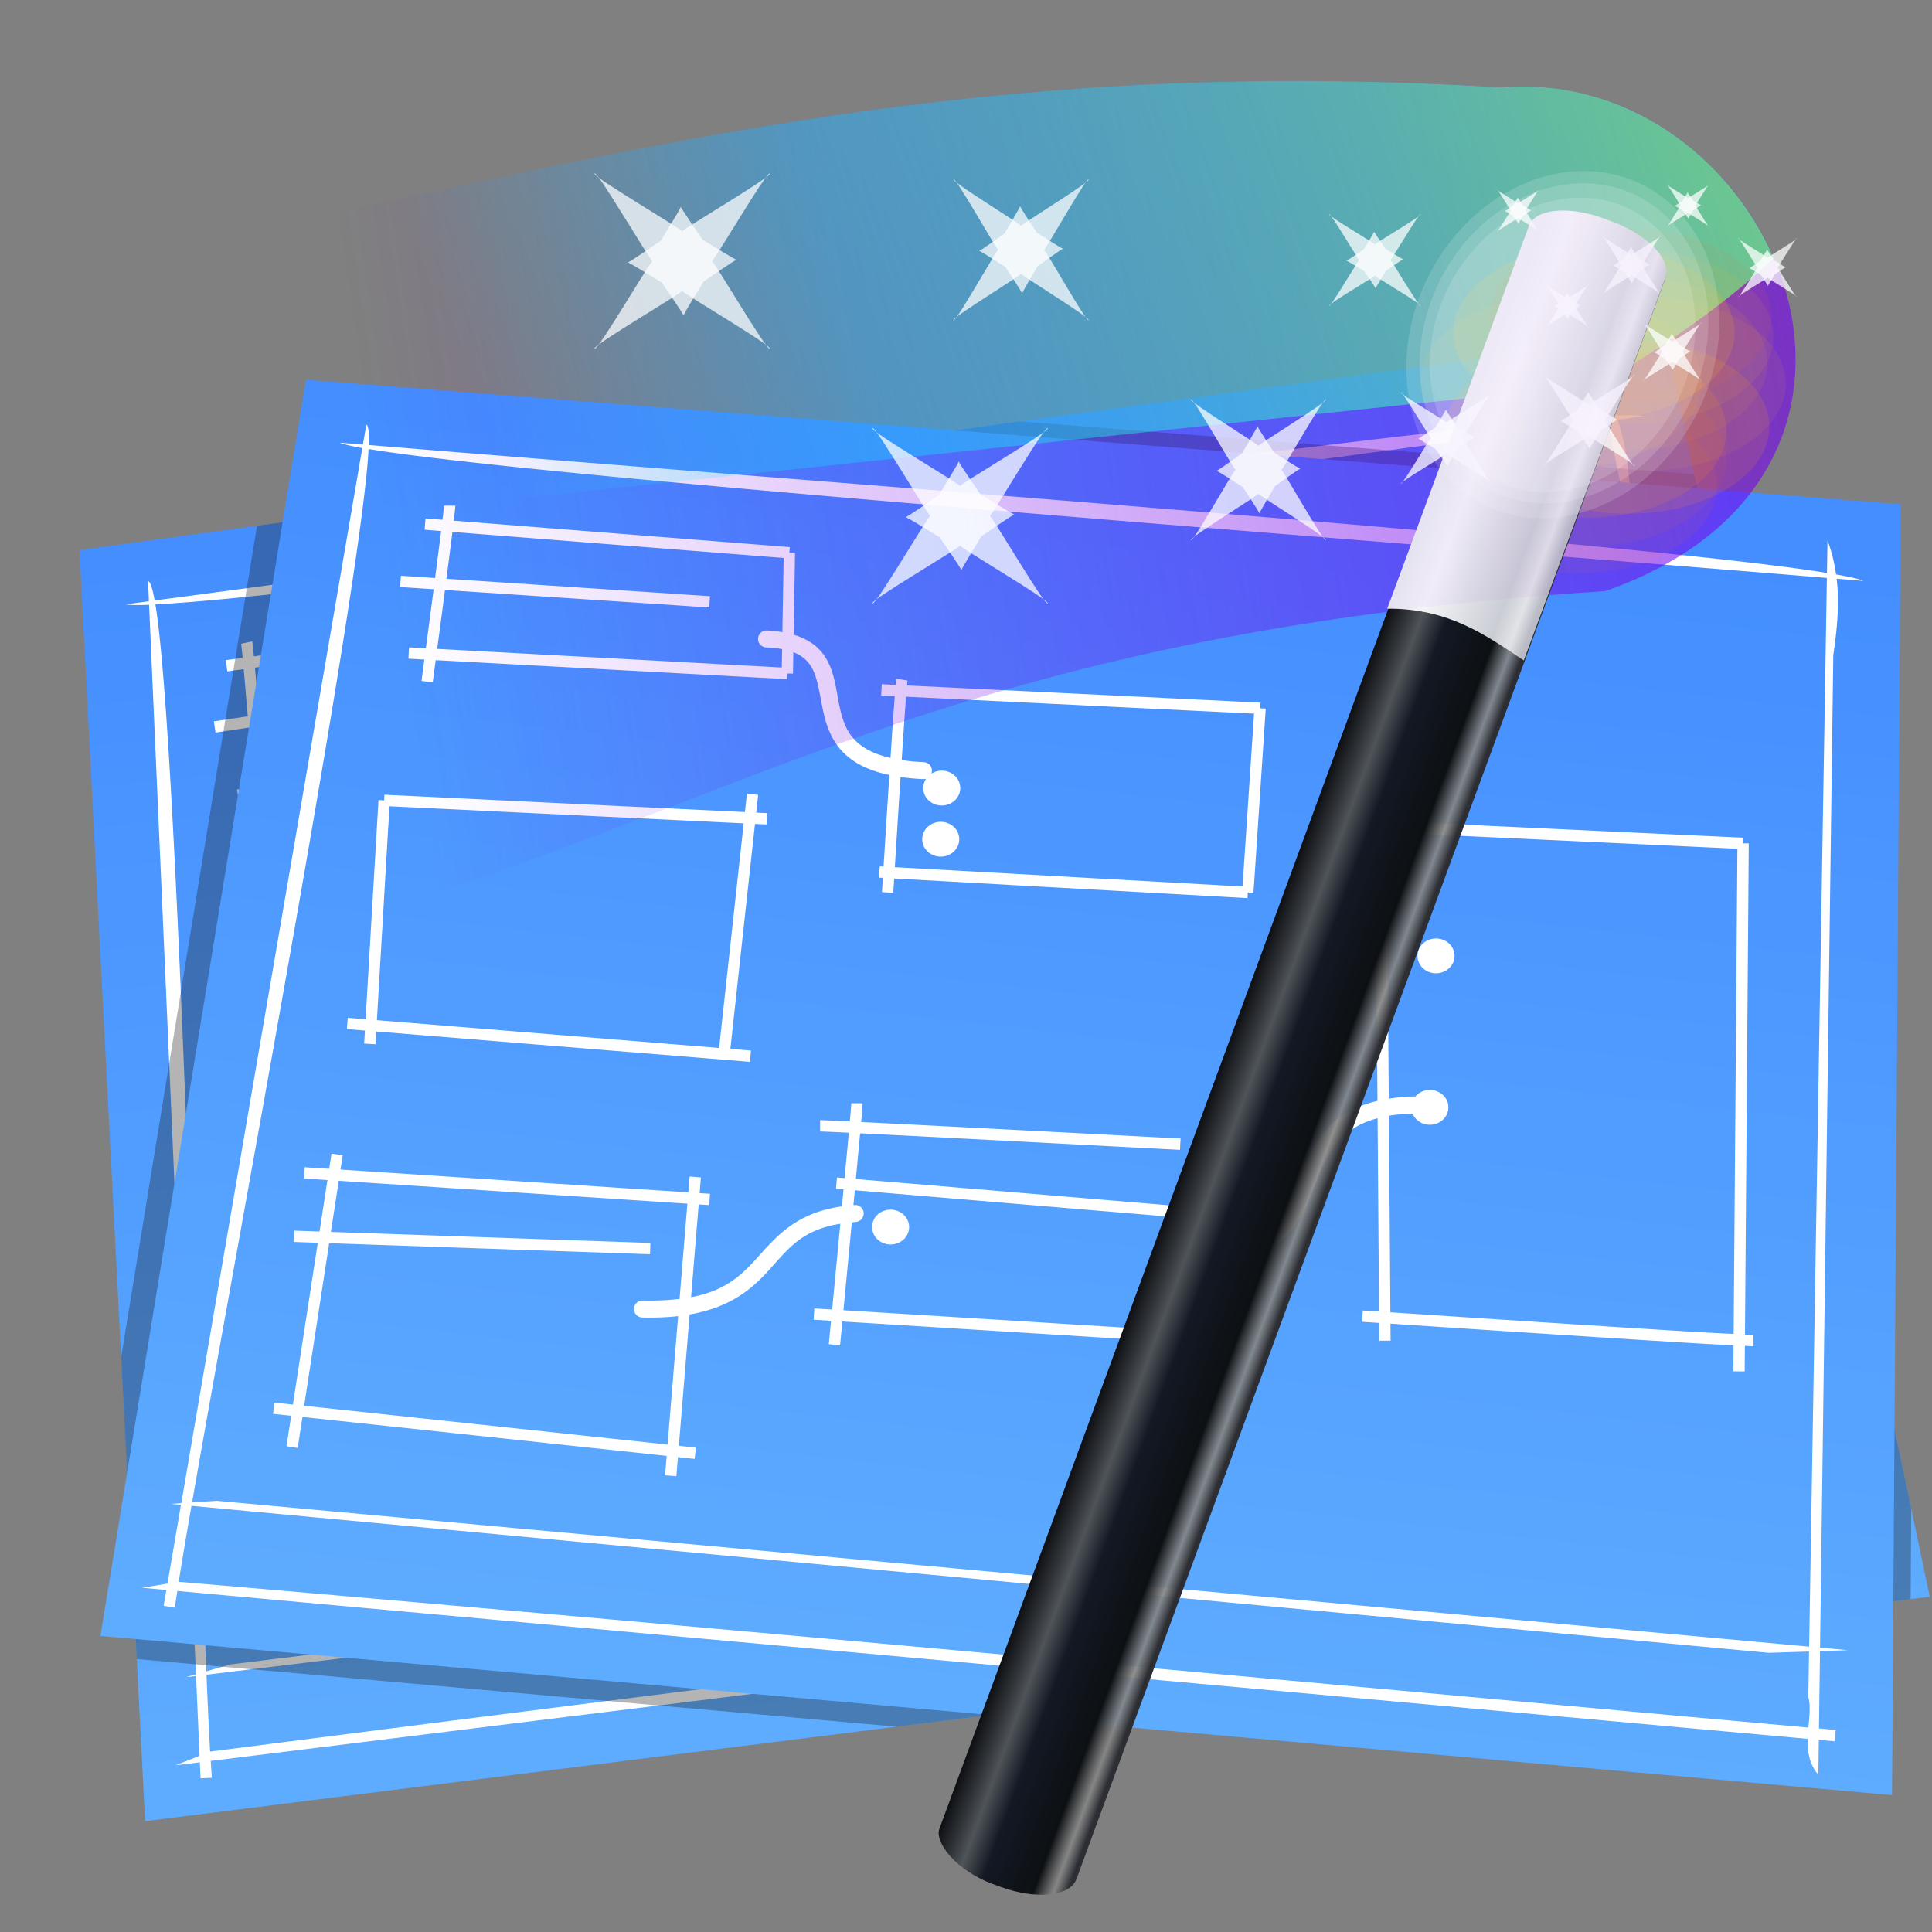 <?xml version="1.0" encoding="UTF-8" standalone="no"?>
<!-- Created with Inkscape (http://www.inkscape.org/) -->

<svg
   xmlns:dc="http://purl.org/dc/elements/1.1/"
   xmlns:cc="http://creativecommons.org/ns#"
   xmlns:rdf="http://www.w3.org/1999/02/22-rdf-syntax-ns#"
   xmlns:svg="http://www.w3.org/2000/svg"
   xmlns="http://www.w3.org/2000/svg"
   xmlns:xlink="http://www.w3.org/1999/xlink"
   xmlns:sodipodi="http://sodipodi.sourceforge.net/DTD/sodipodi-0.dtd"
   xmlns:inkscape="http://www.inkscape.org/namespaces/inkscape"
   version="1.1"
   id="svg2"
   width="170.667"
   height="170.667"
   viewBox="0 0 170.667 170.667"
   sodipodi:docname="effecs.svg"
   inkscape:version="0.92.4 5da689c313, 2019-01-14">
  <rect x="0" y="0" width="170.667" height="170.667" fill="#808080" stroke="none"/>
  <defs
     id="defs6">
    <linearGradient
       inkscape:collect="always"
       id="linearGradient1075">
      <stop
         style="stop-color:#68ff7a;stop-opacity:1"
         offset="0"
         id="stop1071" />
      <stop
         id="stop1109"
         offset="0.695"
         style="stop-color:#0fe1ff;stop-opacity:0.536" />
      <stop
         style="stop-color:#0ffff0;stop-opacity:0;"
         offset="1"
         id="stop1073" />
    </linearGradient>
    <linearGradient
       inkscape:collect="always"
       id="linearGradient1001">
      <stop
         style="stop-color:#7507eb;stop-opacity:1;"
         offset="0"
         id="stop997" />
      <stop
         style="stop-color:#7507eb;stop-opacity:0;"
         offset="1"
         id="stop999" />
    </linearGradient>
    <linearGradient
       inkscape:collect="always"
       id="linearGradient880">
      <stop
         style="stop-color:#eaebf2;stop-opacity:1"
         offset="0"
         id="stop876" />
      <stop
         id="stop884"
         offset="0.222"
         style="stop-color:#f5f5f8;stop-opacity:1" />
      <stop
         style="stop-color:#cbcdd5;stop-opacity:1;"
         offset="0.757"
         id="stop886" />
      <stop
         id="stop888"
         offset="0.897"
         style="stop-color:#e2e3e7;stop-opacity:1" />
      <stop
         style="stop-color:#b9bbc5;stop-opacity:1"
         offset="1"
         id="stop878" />
    </linearGradient>
    <linearGradient
       inkscape:collect="always"
       id="linearGradient851">
      <stop
         style="stop-color:#0d0f13;stop-opacity:1"
         offset="0"
         id="stop847" />
      <stop
         id="stop863"
         offset="0.119"
         style="stop-color:#2c2f33;stop-opacity:1;" />
      <stop
         id="stop855"
         offset="0.239"
         style="stop-color:#4f5458;stop-opacity:1" />
      <stop
         style="stop-color:#131924;stop-opacity:1"
         offset="0.413"
         id="stop861" />
      <stop
         style="stop-color:#0d1013;stop-opacity:1"
         offset="0.776"
         id="stop857" />
      <stop
         id="stop859"
         offset="0.91"
         style="stop-color:#868686;stop-opacity:0.92" />
      <stop
         style="stop-color:#2c2e33;stop-opacity:1"
         offset="1"
         id="stop849" />
    </linearGradient>
    <linearGradient
       id="linearGradient839"
       inkscape:collect="always">
      <stop
         id="stop835"
         offset="0"
         style="stop-color:#448eff;stop-opacity:1;" />
      <stop
         id="stop837"
         offset="1"
         style="stop-color:#5eacff;stop-opacity:1" />
    </linearGradient>
    <linearGradient
       inkscape:collect="always"
       xlink:href="#linearGradient839"
       id="linearGradient825"
       x1="102.271"
       y1="146.505"
       x2="89.998"
       y2="253.89"
       gradientUnits="userSpaceOnUse"
       gradientTransform="translate(-244.939,0.511)" />
    <linearGradient
       inkscape:collect="always"
       xlink:href="#linearGradient851"
       id="linearGradient853"
       x1="-42.954"
       y1="110.327"
       x2="-30.426"
       y2="110.327"
       gradientUnits="userSpaceOnUse"
       gradientTransform="translate(-14.096,118.481)" />
    <linearGradient
       inkscape:collect="always"
       xlink:href="#linearGradient880"
       id="linearGradient882"
       x1="165.053"
       y1="35.245"
       x2="176.523"
       y2="39.464"
       gradientUnits="userSpaceOnUse"
       gradientTransform="rotate(0.55,-10689.419,-28688.12)" />
    <linearGradient
       inkscape:collect="always"
       xlink:href="#linearGradient839"
       id="linearGradient982"
       gradientUnits="userSpaceOnUse"
       gradientTransform="rotate(-12.246,-29.567,1379.795)"
       x1="102.271"
       y1="146.505"
       x2="89.998"
       y2="253.89" />
    <linearGradient
       inkscape:collect="always"
       xlink:href="#linearGradient1001"
       id="linearGradient1056"
       gradientUnits="userSpaceOnUse"
       x1="227.342"
       y1="208.517"
       x2="33.52"
       y2="237.772" />
    <linearGradient
       inkscape:collect="always"
       xlink:href="#linearGradient1075"
       id="linearGradient1107"
       gradientUnits="userSpaceOnUse"
       x1="-94.011"
       y1="98.718"
       x2="-200.412"
       y2="138.092" />
    <linearGradient
       inkscape:collect="always"
       xlink:href="#linearGradient1001"
       id="linearGradient1285"
       gradientUnits="userSpaceOnUse"
       x1="227.342"
       y1="208.517"
       x2="33.52"
       y2="237.772"
       gradientTransform="translate(-240.336,-80.283)" />
  </defs>
  <sodipodi:namedview
     pagecolor="#ffffff"
     bordercolor="#666666"
     borderopacity="1"
     objecttolerance="10"
     gridtolerance="10"
     guidetolerance="10"
     inkscape:pageopacity="0"
     inkscape:pageshadow="2"
     inkscape:window-width="1920"
     inkscape:window-height="1031"
     id="namedview4"
     showgrid="false"
     inkscape:zoom="0.48889803"
     inkscape:cx="12.47593"
     inkscape:cy="18.945175"
     inkscape:window-x="0"
     inkscape:window-y="26"
     inkscape:window-maximized="1"
     inkscape:current-layer="svg2" />
  <g
     transform="translate(-240.336,-80.283)"
     style="opacity:1"
     id="g1068" />
  <g
     id="g1358"
     transform="translate(241.537,-104.136)">
    <path
       style="fill:url(#linearGradient982);fill-opacity:1;stroke:none;stroke-width:1px;stroke-linecap:butt;stroke-linejoin:miter;stroke-opacity:1"
       d="m -234.514,152.723 5.797,112.289 157.646,-19.827 -23.438,-111.6 z"
       id="path974"
       inkscape:connector-curvature="0"
       sodipodi:nodetypes="ccccc" />
    <path
       style="color:#000000;font-style:normal;font-variant:normal;font-weight:normal;font-stretch:normal;font-size:medium;line-height:normal;font-family:sans-serif;font-variant-ligatures:normal;font-variant-position:normal;font-variant-caps:normal;font-variant-numeric:normal;font-variant-alternates:normal;font-feature-settings:normal;text-indent:0;text-align:start;text-decoration:none;text-decoration-line:none;text-decoration-style:solid;text-decoration-color:#000000;letter-spacing:normal;word-spacing:normal;text-transform:none;writing-mode:lr-tb;direction:ltr;text-orientation:mixed;dominant-baseline:auto;baseline-shift:baseline;text-anchor:start;white-space:normal;shape-padding:0;clip-rule:nonzero;display:inline;overflow:visible;visibility:visible;opacity:1;isolation:auto;mix-blend-mode:normal;color-interpolation:sRGB;color-interpolation-filters:linearRGB;solid-color:#000000;solid-opacity:1;vector-effect:none;fill:#ffffff;fill-opacity:1;fill-rule:nonzero;stroke:none;stroke-width:1px;stroke-linecap:butt;stroke-linejoin:miter;stroke-miterlimit:4;stroke-dasharray:none;stroke-dashoffset:0;stroke-opacity:1;color-rendering:auto;image-rendering:auto;shape-rendering:auto;text-rendering:auto;enable-background:accumulate"
       d="m -228.458,155.485 0.077,1.764 c -0.586,0.077 -1.476,0.199 -2.047,0.274 0.36,0.066 1.072,0.075 2.061,0.038 l 4.142,94.476 -0.893,0.258 0.9,-0.109 0.309,7.05 -2.108,0.839 c 0,0 2.073,-0.256 2.133,-0.263 l 0.062,1.411 1,-0.043 c -0.031,-0.341 -0.065,-0.992 -0.098,-1.49 2.896,-0.358 35.164,-4.352 70.586,-8.739 18.489,-2.29 37.046,-4.59 51.115,-6.334 12.689,-1.573 19.749,-2.449 21.82,-2.71 0.208,1.1 0.584,2.162 1.583,2.89 l -0.612,-3.011 c 0.093,-0.012 1.368,-0.17 1.401,-0.174 l -0.129,-0.991 c -0.03,0.004 -1.374,0.171 -1.471,0.183 l -1.361,-6.702 2.401,-0.603 -2.463,0.303 -17.457,-85.942 c -0.159,-2.41 -0.433,-4.59 -1.139,-6.646 0.676,-0.089 1.693,-0.228 2.348,-0.314 -0.392,-0.089 -1.304,-0.09 -2.481,-0.047 -0.352,-0.948 -0.792,-1.873 -1.377,-2.779 l 0.565,2.825 c -16.486,0.832 -88.784,11.06 -128.284,16.28 -0.193,-1.071 -0.388,-1.704 -0.586,-1.696 z m 0.649,2.04 c 15.184,-0.722 88.154,-10.89 128.307,-16.195 l 18.494,92.592 -140.19,17.246 -2.11,0.608 c -0.998,-23.988 -2.607,-82.65 -4.5,-94.251 z m 7.572,3.477 c -0.005,-0.024 0.047,0.347 0.094,0.819 0.011,0.108 0.029,0.302 0.041,0.427 l -1.489,0.203 0.135,0.992 1.446,-0.196 c 0.015,0.162 0.025,0.259 0.04,0.433 0.094,1.047 0.209,2.418 0.321,3.734 l -2.995,0.446 0.147,0.989 2.933,-0.437 c 0.018,0.214 0.034,0.384 0.052,0.598 0.197,2.348 0.265,3.209 0.382,4.642 l -1.471,0.237 0.161,0.988 1.392,-0.224 c 0.034,0.414 0.156,1.899 0.156,1.899 l 0.996,-0.08 c 0,0 -0.125,-1.531 -0.161,-1.978 l 30.684,-4.945 -0.079,-0.493 0.49,-0.098 -0.37,-1.852 c 0.776,0.121 1.301,0.418 1.716,0.817 0.744,0.715 1.191,1.924 1.765,3.258 0.573,1.334 1.321,2.806 2.876,3.747 1.048,0.634 2.42,0.988 4.236,0.981 0.071,0.474 0.127,0.862 0.199,1.338 0.51,3.389 0.793,5.226 1.015,6.675 l -0.334,0.053 0.156,0.987 0.328,-0.053 c 0.025,0.161 0.189,1.25 0.189,1.25 l 0.988,-0.152 c 0,0 -0.165,-1.092 -0.19,-1.254 l 30.871,-4.926 -0.079,-0.494 0.496,-0.074 -2.392,-16.131 -0.494,0.073 -0.083,-0.492 -30.821,5.137 c -0.015,-0.13 -0.052,-0.405 -0.054,-0.432 l -0.999,0.049 c 0.005,0.098 0.044,0.373 0.065,0.548 l -1.221,0.203 0.164,0.986 1.184,-0.197 c 0.074,0.54 0.157,1.136 0.265,1.885 0.145,0.999 0.343,2.314 0.524,3.528 -1.479,-0.021 -2.501,-0.325 -3.237,-0.77 -1.147,-0.694 -1.73,-1.788 -2.274,-3.054 -0.544,-1.266 -1,-2.691 -2.103,-3.751 -0.725,-0.697 -1.727,-1.146 -3.058,-1.251 l -1.413,-7.092 -0.491,0.096 -0.067,-0.495 -29.506,4.014 c -0.011,-0.114 -0.027,-0.291 -0.037,-0.392 -0.048,-0.478 -0.069,-0.731 -0.112,-0.931 z m 1.219,2.11 29.082,-3.958 1.281,6.425 c -0.419,0.02 -0.855,0.059 -1.33,0.141 a 0.75,0.75 0 0 0 -0.075,0.014 0.75,0.75 0 0 0 0.328,1.464 c 0.519,-0.089 0.968,-0.132 1.371,-0.146 l 0.318,1.594 -30.098,4.848 c -0.117,-1.438 -0.18,-2.256 -0.373,-4.566 -0.02,-0.237 -0.038,-0.426 -0.058,-0.663 l 23.138,-3.441 -0.147,-0.989 -23.076,3.432 c -0.11,-1.294 -0.224,-2.644 -0.316,-3.677 -0.017,-0.192 -0.028,-0.302 -0.044,-0.478 z m 42.254,5.726 30.356,-5.06 2.245,15.14 -30.376,4.846 c -0.222,-1.451 -0.504,-3.283 -1.013,-6.667 -0.066,-0.436 -0.117,-0.791 -0.182,-1.226 0.61,-0.043 1.254,-0.114 1.96,-0.234 a 0.75,0.75 0 0 0 0.28,-0.101 1.539,1.636 77.754 0 0 -0.077,0.868 1.539,1.636 77.754 0 0 1.925,1.153 1.539,1.636 77.754 0 0 1.271,-1.851 l -8.5e-4,-0.004 a 1.539,1.636 77.754 0 0 -1.929,-1.152 1.539,1.636 77.754 0 0 -0.835,0.455 0.75,0.75 0 0 0 -0.883,-0.848 c -0.712,0.121 -1.347,0.19 -1.931,0.227 -0.187,-1.257 -0.392,-2.612 -0.541,-3.642 -0.11,-0.76 -0.194,-1.366 -0.268,-1.906 z m -11.927,11.347 0.172,1.631 -31.444,5.256 0.083,0.494 -0.495,0.077 2.995,19.166 -1.568,0.208 0.133,0.99 1.589,-0.213 0.178,1.141 0.988,-0.154 -0.175,-1.117 32.839,-4.382 -0.132,-0.993 -1.808,0.241 -2.091,-19.882 1.012,-0.17 -0.164,-0.988 -0.953,0.159 -0.165,-1.569 z m 55.34,-11.404 -0.976,0.22 0.39,1.734 -2.352,0.397 0.166,0.985 2.406,-0.406 5.216,23.185 c -1.638,0.78 -2.771,1.758 -3.535,2.864 -1.168,1.69 -1.481,3.578 -1.767,5.31 -0.286,1.733 -0.553,3.307 -1.407,4.547 -0.854,1.24 -2.309,2.265 -5.313,2.834 a 0.75,0.75 0 1 0 0.28,1.472 c 3.251,-0.616 5.169,-1.859 6.269,-3.455 1.1,-1.597 1.367,-3.429 1.652,-5.153 0.285,-1.724 0.581,-3.345 1.519,-4.703 0.568,-0.822 1.387,-1.579 2.64,-2.222 l 3.748,16.662 c -0.117,0.017 -1.423,0.213 -1.423,0.213 l 0.147,0.989 c 0,0 1.368,-0.204 1.497,-0.223 l 0.345,1.536 0.976,-0.22 -0.33,-1.465 c 1.925,-0.286 6.841,-1.014 13.888,-2.073 4.155,-0.624 8.369,-1.261 11.668,-1.769 2.379,-0.366 3.393,-0.539 4.467,-0.72 l 0.471,2.254 0.979,-0.204 -0.461,-2.208 c 0.117,-0.021 0.671,-0.104 0.74,-0.119 l -0.212,-0.977 c -0.047,0.01 -0.629,0.098 -0.732,0.117 l -8.875,-42.471 -0.489,0.102 -0.083,-0.494 -31.104,5.248 z m -85.961,19.195 30.897,-5.163 2.088,19.851 -30.063,4.013 z m 47.877,-8.987 a 1.539,1.636 77.754 0 0 -1.267,1.852 1.539,1.636 77.754 0 0 1.925,1.153 1.539,1.636 77.754 0 0 1.271,-1.851 l -8.5e-4,-0.004 a 1.539,1.636 77.754 0 0 -1.929,-1.15 z m 38.706,-7.446 30.576,-5.158 8.767,41.955 c -1.044,0.175 -2.042,0.345 -4.415,0.71 -3.297,0.508 -7.51,1.144 -11.664,1.768 -7.083,1.064 -12.077,1.805 -13.959,2.085 l -3.811,-16.94 c 0.584,-0.234 1.251,-0.445 2.003,-0.635 a 1.539,1.636 77.754 0 0 1.705,0.645 1.539,1.636 77.754 0 0 1.271,-1.851 l -8.5e-4,-0.004 a 1.539,1.636 77.754 0 0 -1.929,-1.15 1.539,1.636 77.754 0 0 -1.125,0.846 0.75,0.75 0 0 0 -0.151,0.021 c -0.774,0.19 -1.467,0.413 -2.104,0.658 z m 6.236,8.236 a 1.539,1.636 77.754 0 0 -1.267,1.852 1.539,1.636 77.754 0 0 1.925,1.153 1.539,1.636 77.754 0 0 1.27,-1.848 l -0.001,-0.006 a 1.539,1.636 77.754 0 0 -1.927,-1.151 z m -47.389,25.181 c -0.003,-0.012 0.024,0.132 0.049,0.319 0.026,0.187 0.06,0.442 0.1,0.756 0.017,0.132 0.047,0.374 0.066,0.525 -0.286,0.048 -0.722,0.119 -0.963,0.159 -0.921,0.154 -1.444,0.241 -1.628,0.281 l 0.212,0.977 c 0.037,-0.008 0.662,-0.119 1.582,-0.273 0.23,-0.038 0.649,-0.108 0.92,-0.154 0.043,0.347 0.073,0.587 0.122,0.987 0.103,0.837 0.242,2.006 0.363,3.007 l -0.67,0.088 0.129,0.991 0.663,-0.086 c 0.062,0.516 0.117,0.965 0.181,1.498 -3.986,1.471 -5.183,4.02 -6.457,6.208 -0.996,1.71 -2.077,3.282 -4.865,4.464 l -1.081,-8.156 0.921,-0.138 -0.149,-0.989 -0.904,0.134 -0.183,-1.379 -0.991,0.131 0.185,1.397 -30.453,4.545 -0.078,-1.272 -0.998,0.063 0.083,1.359 -2.139,0.318 0.147,0.989 2.054,-0.306 0.281,4.59 -2.192,0.398 0.178,0.985 2.075,-0.376 0.883,14.434 -1.644,0.177 0.106,0.994 1.6,-0.171 0.166,2.716 0.998,-0.061 -0.168,-2.764 32.171,-3.465 0.226,1.704 0.991,-0.131 -0.223,-1.68 1.48,-0.159 -0.108,-0.996 -1.504,0.162 -1.529,-11.538 c 3.394,-1.38 4.874,-3.354 5.963,-5.224 1.291,-2.217 2.044,-4.143 5.344,-5.433 0.011,0.089 0.019,0.159 0.03,0.247 0.442,3.687 0.653,5.484 0.87,7.312 l -1.557,0.238 0.152,0.988 1.522,-0.233 c 0.043,0.367 0.246,2.063 0.246,2.063 l 0.994,-0.116 c 0,0 -0.205,-1.72 -0.25,-2.1 l 35.087,-5.371 -0.151,-0.989 -35.054,5.366 c -0.218,-1.837 -0.426,-3.607 -0.866,-7.277 -0.02,-0.165 -0.036,-0.294 -0.056,-0.46 0.118,-0.036 0.211,-0.079 0.335,-0.115 a 0.75,0.75 0 0 0 -0.36,-1.455 0.75,0.75 0 0 0 -0.051,0.013 c -0.038,0.011 -0.071,0.023 -0.109,0.034 -0.056,-0.463 -0.103,-0.857 -0.158,-1.307 l 28.39,-3.714 -0.131,-0.991 -28.378,3.713 c -0.121,-0.998 -0.26,-2.163 -0.363,-2.999 -0.051,-0.415 -0.083,-0.669 -0.127,-1.028 0.6,-0.1 1.052,-0.176 1.771,-0.294 2.988,-0.493 6.891,-1.13 10.766,-1.763 7.749,-1.266 15.388,-2.509 15.388,-2.509 l -0.16,-0.987 c 0,0 -7.639,1.241 -15.389,2.507 -3.875,0.633 -7.778,1.273 -10.767,1.765 -0.704,0.116 -1.144,0.19 -1.734,0.288 -0.018,-0.14 -0.044,-0.366 -0.06,-0.489 -0.041,-0.316 -0.076,-0.573 -0.102,-0.765 -0.027,-0.192 -0.04,-0.294 -0.062,-0.394 z m -42.789,16.294 30.523,-4.556 1.109,8.367 c -0.898,0.309 -1.908,0.594 -3.15,0.83 a 0.75,0.75 0 1 0 0.28,1.474 c 1.157,-0.219 2.17,-0.488 3.07,-0.792 l 1.495,11.289 -32.1,3.46 -0.886,-14.505 27.904,-5.057 -0.177,-0.983 -27.789,5.034 z m 48.174,-7.846 a 1.539,1.636 77.754 0 0 -1.267,1.852 1.539,1.636 77.754 0 0 1.925,1.153 1.539,1.636 77.754 0 0 1.271,-1.851 l -8.5e-4,-0.004 a 1.539,1.636 77.754 0 0 -1.929,-1.15 z m -54.801,38.666 138.923,-16.867 3.449,-0.867 0.785,3.929 c 0.365,0.702 0.459,1.663 0.585,2.649 -2.038,0.255 -9.114,1.135 -21.787,2.706 -14.069,1.744 -32.626,4.044 -51.115,6.334 -36.88,4.568 -70.341,8.888 -70.517,8.91 -0.098,-1.677 -0.208,-4.033 -0.324,-6.795 z"
       id="path976"
       inkscape:connector-curvature="0" />
    <path
       id="path986"
       d="m -151.418,141.365 -67.416,9.215 -11.998,73.451 1.377,26.662 67.098,5.973 89.6,-11.268 0.053,-7.984 -19.193,-91.396 z"
       style="fill:#1a1a1a;fill-opacity:0.327;stroke:none;stroke-width:1.026px;stroke-linecap:butt;stroke-linejoin:miter;stroke-opacity:1"
       inkscape:connector-curvature="0" />
    <path
       sodipodi:nodetypes="ccccc"
       inkscape:connector-curvature="0"
       id="path817"
       d="m -214.513,137.684 -18.153,110.964 158.264,14.062 0.767,-114.032 z"
       style="fill:url(#linearGradient825);fill-opacity:1;stroke:none;stroke-width:1px;stroke-linecap:butt;stroke-linejoin:miter;stroke-opacity:1" />
    <path
       inkscape:connector-curvature="0"
       id="path841"
       d="m -209.18,141.668 -0.299,1.74 c -0.59,-0.049 -1.485,-0.118 -2.059,-0.166 0.337,0.14 1.032,0.301 2.006,0.475 l -15.992,93.205 -0.928,0.062 0.902,0.084 -1.193,6.955 -2.238,0.373 c 0,0 2.08,0.19 2.141,0.195 l -0.238,1.393 0.986,0.17 c 0.042,-0.34 0.147,-0.984 0.221,-1.477 2.906,0.264 35.287,3.206 70.834,6.432 18.554,1.684 37.176,3.373 51.295,4.652 12.734,1.154 19.82,1.795 21.898,1.98 -0.03,1.119 0.112,2.236 0.934,3.16 l 0.041,-3.072 c 0.093,0.008 1.372,0.124 1.406,0.127 l 0.084,-0.996 c -0.03,-0.003 -1.379,-0.124 -1.477,-0.133 l 0.092,-6.838 2.475,-0.08 -2.471,-0.227 1.17,-87.689 c 0.356,-2.388 0.551,-4.577 0.297,-6.736 0.679,0.056 1.702,0.137 2.361,0.191 -0.364,-0.17 -1.255,-0.364 -2.414,-0.572 -0.143,-1.001 -0.377,-1.998 -0.756,-3.008 l -0.047,2.881 c -16.287,-2.684 -89.11,-8.024 -128.818,-11.301 0.039,-1.088 -0.018,-1.748 -0.213,-1.781 z m 0.201,2.131 c 14.992,2.515 88.458,8.057 128.822,11.389 l -1.566,94.408 -140.658,-12.883 -2.191,0.146 c 4.113,-23.654 14.984,-81.322 15.594,-93.061 z m 6.662,5.004 c 0,-0.024 -0.028,0.349 -0.082,0.82 -0.012,0.108 -0.036,0.301 -0.051,0.426 l -1.498,-0.117 -0.078,0.998 1.455,0.115 c -0.02,0.161 -0.031,0.258 -0.053,0.432 -0.13,1.043 -0.308,2.407 -0.479,3.717 l -3.021,-0.199 -0.066,0.998 2.959,0.195 c -0.028,0.213 -0.048,0.383 -0.076,0.596 -0.306,2.336 -0.421,3.192 -0.611,4.617 l -1.488,-0.08 -0.053,1 1.408,0.076 c -0.055,0.412 -0.25,1.889 -0.25,1.889 l 0.99,0.133 c 0,0 0.202,-1.523 0.262,-1.967 l 31.035,1.676 0.027,-0.498 0.5,0.008 0.031,-1.889 c 0.733,0.283 1.183,0.684 1.504,1.162 0.575,0.856 0.756,2.133 1.033,3.559 0.277,1.425 0.696,3.022 2.016,4.271 0.889,0.842 2.155,1.479 3.932,1.857 -0.031,0.478 -0.059,0.869 -0.09,1.35 -0.22,3.42 -0.333,5.275 -0.424,6.738 l -0.338,-0.019 -0.057,0.998 0.332,0.018 c -0.01,0.162 -0.08,1.262 -0.08,1.262 l 0.998,0.061 c 0,0 0.07,-1.102 0.08,-1.266 l 31.213,1.734 0.027,-0.5 0.5,0.033 1.084,-16.271 -0.498,-0.033 0.023,-0.498 -31.209,-1.518 c 0.013,-0.13 0.035,-0.407 0.039,-0.434 l -0.986,-0.164 c -0.016,0.097 -0.036,0.373 -0.053,0.549 l -1.236,-0.061 -0.049,0.998 1.199,0.059 c -0.042,0.544 -0.088,1.143 -0.141,1.898 -0.071,1.007 -0.156,2.334 -0.236,3.559 -1.441,-0.334 -2.375,-0.848 -3,-1.439 -0.974,-0.922 -1.311,-2.114 -1.574,-3.467 -0.263,-1.352 -0.407,-2.842 -1.26,-4.111 -0.561,-0.835 -1.444,-1.487 -2.723,-1.871 l 0.123,-7.23 -0.5,-0.01 0.039,-0.498 -29.686,-2.336 c 0.013,-0.114 0.035,-0.29 0.047,-0.391 0.055,-0.478 0.088,-0.729 0.088,-0.934 z m 0.744,2.32 29.26,2.301 -0.111,6.551 c -0.413,-0.069 -0.849,-0.124 -1.33,-0.145 a 0.75,0.75 0 0 0 -0.076,-0.002 0.75,0.75 0 0 0 0.01,1.5 c 0.526,0.023 0.974,0.076 1.371,0.148 l -0.027,1.625 -30.441,-1.646 c 0.191,-1.43 0.303,-2.243 0.604,-4.541 0.031,-0.236 0.053,-0.424 0.084,-0.66 l 23.342,1.545 0.066,-0.998 -23.279,-1.541 c 0.167,-1.288 0.342,-2.632 0.471,-3.66 0.024,-0.191 0.037,-0.301 0.059,-0.477 z m 40.078,14.559 30.738,1.494 -1.018,15.271 -30.713,-1.707 c 0.091,-1.465 0.204,-3.315 0.424,-6.73 0.028,-0.44 0.053,-0.797 0.082,-1.236 0.606,0.087 1.25,0.155 1.965,0.188 a 0.75,0.75 0 0 0 0.295,-0.039 1.636,1.539 0 0 0 -0.26,0.832 1.636,1.539 0 0 0 1.637,1.535 1.636,1.539 0 0 0 1.635,-1.539 v -0.004 a 1.636,1.539 0 0 0 -1.641,-1.535 1.636,1.539 0 0 0 -0.912,0.268 0.75,0.75 0 0 0 -0.684,-1.016 c -0.722,-0.033 -1.357,-0.1 -1.936,-0.188 0.084,-1.268 0.171,-2.635 0.244,-3.674 0.054,-0.766 0.1,-1.376 0.143,-1.92 z m -14.062,8.559 -0.178,1.631 -31.844,-1.533 -0.023,0.5 -0.5,-0.029 -1.139,19.365 -1.576,-0.129 -0.08,0.996 1.598,0.129 -0.068,1.152 0.998,0.059 0.066,-1.129 33.021,2.684 0.082,-0.998 -1.818,-0.148 2.174,-19.873 1.025,0.049 0.049,-1 -0.965,-0.047 0.172,-1.568 z m 56.5,0.594 -1,0.008 0.014,1.777 -2.383,-0.111 -0.047,0.998 2.438,0.113 0.18,23.764 c -1.766,0.415 -3.081,1.13 -4.062,2.049 -1.5,1.403 -2.206,3.182 -2.854,4.814 -0.647,1.632 -1.242,3.114 -2.34,4.145 -1.098,1.03 -2.737,1.723 -5.793,1.643 a 0.75,0.75 0 1 0 -0.039,1.498 c 3.307,0.087 5.446,-0.72 6.859,-2.047 1.413,-1.327 2.063,-3.061 2.707,-4.686 0.644,-1.625 1.277,-3.146 2.482,-4.273 0.73,-0.683 1.69,-1.249 3.051,-1.611 l 0.129,17.078 c -0.118,-0.008 -1.436,-0.094 -1.436,-0.094 l -0.066,0.998 c 0,0 1.38,0.091 1.51,0.1 l 0.012,1.574 1,-0.008 -0.012,-1.502 c 1.942,0.129 6.901,0.46 14.012,0.92 4.192,0.271 8.446,0.543 11.777,0.746 2.402,0.147 3.43,0.193 4.518,0.244 l -0.018,2.303 1,0.008 0.018,-2.256 c 0.119,0.004 0.678,0.041 0.748,0.041 v -1 c -0.048,0 -0.635,-0.037 -0.74,-0.041 l 0.336,-43.387 -0.5,-0.004 0.023,-0.5 -31.51,-1.469 z m -88.076,0.525 31.289,1.508 -2.17,19.842 -30.23,-2.455 z m 48.693,1.373 a 1.636,1.539 0 0 0 -1.631,1.541 1.636,1.539 0 0 0 1.637,1.535 1.636,1.539 0 0 0 1.635,-1.539 v -0.004 a 1.636,1.539 0 0 0 -1.641,-1.533 z m 39.404,0.934 30.975,1.445 -0.332,42.859 c -1.057,-0.051 -2.069,-0.096 -4.465,-0.242 -3.329,-0.203 -7.582,-0.475 -11.773,-0.746 -7.148,-0.462 -12.185,-0.798 -14.084,-0.924 l -0.131,-17.363 c 0.62,-0.104 1.317,-0.169 2.092,-0.195 a 1.636,1.539 0 0 0 1.529,0.992 1.636,1.539 0 0 0 1.635,-1.539 v -0.004 a 1.636,1.539 0 0 0 -1.641,-1.533 1.636,1.539 0 0 0 -1.279,0.588 0.75,0.75 0 0 0 -0.152,-0.012 c -0.797,0.021 -1.521,0.092 -2.195,0.197 z m 4.348,9.371 a 1.636,1.539 0 0 0 -1.631,1.541 1.636,1.539 0 0 0 1.637,1.535 1.636,1.539 0 0 0 1.633,-1.537 v -0.006 a 1.636,1.539 0 0 0 -1.639,-1.533 z m -51.652,14.557 c 0,-0.012 -0.005,0.134 -0.019,0.322 -0.014,0.188 -0.035,0.444 -0.062,0.76 -0.011,0.132 -0.033,0.375 -0.047,0.527 -0.29,-0.014 -0.731,-0.037 -0.975,-0.049 -0.933,-0.044 -1.462,-0.07 -1.65,-0.07 v 1 c 0.038,0 0.673,0.024 1.604,0.068 0.233,0.011 0.657,0.032 0.932,0.045 -0.032,0.348 -0.053,0.589 -0.09,0.99 -0.077,0.84 -0.189,2.012 -0.283,3.016 l -0.674,-0.057 -0.084,0.996 0.666,0.057 c -0.049,0.517 -0.09,0.968 -0.141,1.502 -4.207,0.592 -5.918,2.83 -7.627,4.697 -1.336,1.459 -2.726,2.767 -5.701,3.33 l 0.674,-8.199 0.93,0.061 0.065,-0.998 -0.912,-0.06 0.113,-1.387 -0.996,-0.082 -0.115,1.404 -30.725,-2.018 0.193,-1.26 -0.988,-0.15 -0.207,1.346 -2.158,-0.143 -0.066,0.998 2.072,0.137 -0.699,4.545 -2.227,-0.076 -0.035,1 2.107,0.072 -2.199,14.293 -1.645,-0.176 -0.107,0.994 1.6,0.172 -0.414,2.689 0.988,0.152 0.422,-2.736 32.174,3.438 -0.141,1.713 0.996,0.082 0.139,-1.689 1.48,0.158 0.105,-0.996 -1.504,-0.16 0.953,-11.6 c 3.61,-0.629 5.475,-2.244 6.936,-3.84 1.732,-1.892 2.877,-3.615 6.375,-4.176 -0.008,0.089 -0.015,0.159 -0.023,0.248 -0.351,3.697 -0.525,5.498 -0.701,7.33 l -1.572,-0.098 -0.061,0.998 1.537,0.096 c -0.035,0.368 -0.197,2.068 -0.197,2.068 l 0.996,0.098 c 0,0 0.165,-1.725 0.201,-2.105 l 35.428,2.193 0.062,-0.998 -35.395,-2.191 c 0.177,-1.841 0.348,-3.616 0.697,-7.295 0.016,-0.166 0.027,-0.295 0.043,-0.461 0.123,-0.011 0.223,-0.033 0.352,-0.041 a 0.75,0.75 0 0 0 -0.043,-1.498 0.75,0.75 0 0 0 -0.053,0.002 c -0.039,0.003 -0.074,0.007 -0.113,0.01 0.044,-0.464 0.081,-0.859 0.123,-1.311 l 28.531,2.393 0.082,-0.996 -28.52,-2.391 c 0.093,-1.001 0.204,-2.169 0.281,-3.008 0.038,-0.417 0.061,-0.671 0.094,-1.031 0.608,0.03 1.065,0.051 1.793,0.088 3.025,0.153 6.974,0.357 10.895,0.561 7.842,0.407 15.57,0.812 15.57,0.812 l 0.053,-0.998 c 0,0 -7.728,-0.408 -15.57,-0.814 -3.921,-0.203 -7.871,-0.406 -10.896,-0.559 -0.712,-0.036 -1.158,-0.057 -1.756,-0.086 0.012,-0.141 0.034,-0.367 0.045,-0.49 0.027,-0.317 0.048,-0.576 0.062,-0.77 0.015,-0.193 0.023,-0.296 0.023,-0.398 z m -45.271,6.848 30.795,2.021 -0.691,8.412 c -0.943,0.112 -1.99,0.176 -3.254,0.143 a 0.75,0.75 0 1 0 -0.039,1.5 c 1.177,0.031 2.224,-0.016 3.168,-0.123 l -0.934,11.35 -32.104,-3.428 2.211,-14.363 28.342,0.977 0.035,-0.998 -28.225,-0.975 z m 48.742,2.551 a 1.636,1.539 0 0 0 -1.631,1.541 1.636,1.539 0 0 0 1.637,1.535 1.636,1.539 0 0 0 1.635,-1.539 v -0.004 a 1.636,1.539 0 0 0 -1.641,-1.533 z m -61.756,26.162 139.34,12.984 3.555,-0.115 -0.066,4.006 c 0.208,0.763 0.096,1.722 0.01,2.713 -2.045,-0.183 -9.147,-0.824 -21.865,-1.977 -14.119,-1.28 -32.741,-2.969 -51.295,-4.652 -37.01,-3.358 -70.626,-6.235 -70.803,-6.25 0.259,-1.659 0.652,-3.986 1.125,-6.709 z"
       style="color:#000000;font-style:normal;font-variant:normal;font-weight:normal;font-stretch:normal;font-size:medium;line-height:normal;font-family:sans-serif;font-variant-ligatures:normal;font-variant-position:normal;font-variant-caps:normal;font-variant-numeric:normal;font-variant-alternates:normal;font-feature-settings:normal;text-indent:0;text-align:start;text-decoration:none;text-decoration-line:none;text-decoration-style:solid;text-decoration-color:#000000;letter-spacing:normal;word-spacing:normal;text-transform:none;writing-mode:lr-tb;direction:ltr;text-orientation:mixed;dominant-baseline:auto;baseline-shift:baseline;text-anchor:start;white-space:normal;shape-padding:0;clip-rule:nonzero;display:inline;overflow:visible;visibility:visible;opacity:1;isolation:auto;mix-blend-mode:normal;color-interpolation:sRGB;color-interpolation-filters:linearRGB;solid-color:#000000;solid-opacity:1;vector-effect:none;fill:#ffffff;fill-opacity:1;fill-rule:nonzero;stroke:none;stroke-width:1px;stroke-linecap:butt;stroke-linejoin:miter;stroke-miterlimit:4;stroke-dasharray:none;stroke-dashoffset:0;stroke-opacity:1;color-rendering:auto;image-rendering:auto;shape-rendering:auto;text-rendering:auto;enable-background:accumulate" />
    <g
       transform="translate(-240.336,-80.283)"
       style="opacity:1"
       id="g1054">
      <path
         style="fill:url(#linearGradient1056);fill-opacity:1;stroke:none;stroke-width:1px;stroke-linecap:butt;stroke-linejoin:miter;stroke-opacity:1"
         d="M 32.727,264.756 C 65.9,254.538 85.471,240.215 140.622,236.631 171.092,225.893 155.253,190.098 131.418,192.144 72.368,188.464 38.965,203.437 -6.648,209.53 Z"
         id="path995"
         inkscape:connector-curvature="0"
         sodipodi:nodetypes="ccccc" />
    </g>
    <path
       id="path1058"
       d="m -124.881,111.295 c -38.781,-0.302 -66.409,7.509 -96.457,13.559 l 2.504,25.727 118.682,-12.506 c 5.649,-3.406 10.96,-6.999 15.307,-11.129 -3.85,-8.952 -13.107,-16.025 -24.072,-15.084 -5.536,-0.345 -10.847,-0.527 -15.963,-0.566 z"
       style="opacity:0.731;fill:url(#linearGradient1107);fill-opacity:1;stroke:none;stroke-width:1px;stroke-linecap:butt;stroke-linejoin:miter;stroke-opacity:1"
       inkscape:connector-curvature="0" />
    <g
       id="g1155">
      <path
         d="m -84.61,136.136 a 12.294,8.136 0 0 1 -12.284,8.136 12.294,8.136 0 0 1 -12.304,-8.122 12.294,8.136 0 0 1 12.264,-8.149 12.294,8.136 0 0 1 12.323,8.109"
         sodipodi:open="true"
         sodipodi:end="6.2799564"
         sodipodi:start="0"
         sodipodi:ry="8.1355934"
         sodipodi:rx="12.293786"
         sodipodi:cy="136.13559"
         sodipodi:cx="-96.903961"
         sodipodi:type="arc"
         id="path1113"
         style="opacity:0.731;fill:#ffc40f;fill-opacity:0;stroke:none;stroke-width:1.5;stroke-linecap:round;stroke-linejoin:round;stroke-miterlimit:4;stroke-dasharray:none;stroke-dashoffset:0;stroke-opacity:0.593;paint-order:fill markers stroke" />
      <path
         style="opacity:0.731;fill:#ffc40f;fill-opacity:0.099;stroke:none;stroke-width:1.5;stroke-linecap:round;stroke-linejoin:round;stroke-miterlimit:4;stroke-dasharray:none;stroke-dashoffset:0;stroke-opacity:0.593;paint-order:fill markers stroke"
         id="path1115"
         sodipodi:type="arc"
         sodipodi:cx="-97.850136"
         sodipodi:cy="136.226"
         sodipodi:rx="12.432352"
         sodipodi:ry="7.6836162"
         sodipodi:start="0"
         sodipodi:end="6.2799564"
         sodipodi:open="true"
         d="m -85.418,136.226 a 12.432,7.684 0 0 1 -12.422,7.684 12.432,7.684 0 0 1 -12.442,-7.671 12.432,7.684 0 0 1 12.402,-7.696 12.432,7.684 0 0 1 12.462,7.659" />
      <path
         d="m -84.875,133.876 a 12.432,7.684 0 0 1 -12.422,7.684 12.432,7.684 0 0 1 -12.442,-7.671 12.432,7.684 0 0 1 12.402,-7.696 12.432,7.684 0 0 1 12.462,7.659"
         sodipodi:open="true"
         sodipodi:end="6.2799564"
         sodipodi:start="0"
         sodipodi:ry="7.6836162"
         sodipodi:rx="12.432352"
         sodipodi:cy="133.87572"
         sodipodi:cx="-97.307762"
         sodipodi:type="arc"
         id="path1117"
         style="opacity:0.731;fill:#ffc40f;fill-opacity:0.099;stroke:none;stroke-width:1.5;stroke-linecap:round;stroke-linejoin:round;stroke-miterlimit:4;stroke-dasharray:none;stroke-dashoffset:0;stroke-opacity:0.593;paint-order:fill markers stroke" />
      <path
         style="opacity:0.731;fill:#ffc40f;fill-opacity:0.099;stroke:none;stroke-width:1.5;stroke-linecap:round;stroke-linejoin:round;stroke-miterlimit:4;stroke-dasharray:none;stroke-dashoffset:0;stroke-opacity:0.593;paint-order:fill markers stroke"
         id="path1119"
         sodipodi:type="arc"
         sodipodi:cx="-96.223015"
         sodipodi:cy="138.03391"
         sodipodi:rx="12.432352"
         sodipodi:ry="7.6836162"
         sodipodi:start="0"
         sodipodi:end="6.2799564"
         sodipodi:open="true"
         d="m -83.791,138.034 a 12.432,7.684 0 0 1 -12.422,7.684 12.432,7.684 0 0 1 -12.442,-7.671 12.432,7.684 0 0 1 12.402,-7.696 12.432,7.684 0 0 1 12.462,7.659" />
      <path
         d="m -88.31,133.514 a 12.432,7.684 0 0 1 -12.422,7.684 12.432,7.684 0 0 1 -12.442,-7.671 12.432,7.684 0 0 1 12.402,-7.696 12.432,7.684 0 0 1 12.462,7.659"
         sodipodi:open="true"
         sodipodi:end="6.2799564"
         sodipodi:start="0"
         sodipodi:ry="7.6836162"
         sodipodi:rx="12.432352"
         sodipodi:cy="133.51413"
         sodipodi:cx="-100.74279"
         sodipodi:type="arc"
         id="path1121"
         style="opacity:0.731;fill:#ffc40f;fill-opacity:0.099;stroke:none;stroke-width:1.5;stroke-linecap:round;stroke-linejoin:round;stroke-miterlimit:4;stroke-dasharray:none;stroke-dashoffset:0;stroke-opacity:0.593;paint-order:fill markers stroke" />
      <path
         style="opacity:0.731;fill:#ffc40f;fill-opacity:0.099;stroke:none;stroke-width:1.5;stroke-linecap:round;stroke-linejoin:round;stroke-miterlimit:4;stroke-dasharray:none;stroke-dashoffset:0;stroke-opacity:0.593;paint-order:fill markers stroke"
         id="path1123"
         sodipodi:type="arc"
         sodipodi:cx="-103.63544"
         sodipodi:cy="137.85312"
         sodipodi:rx="12.432352"
         sodipodi:ry="7.6836162"
         sodipodi:start="0"
         sodipodi:end="6.2799564"
         sodipodi:open="true"
         d="m -91.203,137.853 a 12.432,7.684 0 0 1 -12.422,7.684 12.432,7.684 0 0 1 -12.442,-7.671 12.432,7.684 0 0 1 12.402,-7.696 12.432,7.684 0 0 1 12.462,7.659" />
      <path
         d="m -89.034,142.192 a 12.432,7.684 0 0 1 -12.422,7.684 12.432,7.684 0 0 1 -12.442,-7.671 12.432,7.684 0 0 1 12.402,-7.696 12.432,7.684 0 0 1 12.462,7.659"
         sodipodi:open="true"
         sodipodi:end="6.2799564"
         sodipodi:start="0"
         sodipodi:ry="7.6836162"
         sodipodi:rx="12.432352"
         sodipodi:cy="142.19211"
         sodipodi:cx="-101.46594"
         sodipodi:type="arc"
         id="path1125"
         style="opacity:0.731;fill:#ffc40f;fill-opacity:0.099;stroke:none;stroke-width:1.5;stroke-linecap:round;stroke-linejoin:round;stroke-miterlimit:4;stroke-dasharray:none;stroke-dashoffset:0;stroke-opacity:0.593;paint-order:fill markers stroke" />
      <path
         style="opacity:0.731;fill:#ffc40f;fill-opacity:0.099;stroke:none;stroke-width:1.5;stroke-linecap:round;stroke-linejoin:round;stroke-miterlimit:4;stroke-dasharray:none;stroke-dashoffset:0;stroke-opacity:0.593;paint-order:fill markers stroke"
         id="path1127"
         sodipodi:type="arc"
         sodipodi:cx="-100.74279"
         sodipodi:cy="133.51413"
         sodipodi:rx="12.432352"
         sodipodi:ry="7.6836162"
         sodipodi:start="0"
         sodipodi:end="6.2799564"
         sodipodi:open="true"
         d="m -88.31,133.514 a 12.432,7.684 0 0 1 -12.422,7.684 12.432,7.684 0 0 1 -12.442,-7.671 12.432,7.684 0 0 1 12.402,-7.696 12.432,7.684 0 0 1 12.462,7.659" />
      <path
         d="m -85.237,141.831 a 12.432,7.684 0 0 1 -12.422,7.684 12.432,7.684 0 0 1 -12.442,-7.671 12.432,7.684 0 0 1 12.402,-7.696 12.432,7.684 0 0 1 12.462,7.659"
         sodipodi:open="true"
         sodipodi:end="6.2799564"
         sodipodi:start="0"
         sodipodi:ry="7.6836162"
         sodipodi:rx="12.432352"
         sodipodi:cy="141.83052"
         sodipodi:cx="-97.669342"
         sodipodi:type="arc"
         id="path1129"
         style="opacity:0.731;fill:#ffc40f;fill-opacity:0.099;stroke:none;stroke-width:1.5;stroke-linecap:round;stroke-linejoin:round;stroke-miterlimit:4;stroke-dasharray:none;stroke-dashoffset:0;stroke-opacity:0.593;paint-order:fill markers stroke" />
      <path
         style="opacity:0.731;fill:#ff720f;fill-opacity:0.099;stroke:none;stroke-width:1.5;stroke-linecap:round;stroke-linejoin:round;stroke-miterlimit:4;stroke-dasharray:none;stroke-dashoffset:0;stroke-opacity:0.593;paint-order:fill markers stroke"
         id="path1131"
         sodipodi:type="arc"
         sodipodi:cx="-97.669342"
         sodipodi:cy="141.83052"
         sodipodi:rx="12.432352"
         sodipodi:ry="7.6836162"
         sodipodi:start="0"
         sodipodi:end="6.2799564"
         sodipodi:open="true"
         d="m -85.237,141.831 a 12.432,7.684 0 0 1 -12.422,7.684 12.432,7.684 0 0 1 -12.442,-7.671 12.432,7.684 0 0 1 12.402,-7.696 12.432,7.684 0 0 1 12.462,7.659" />
      <path
         d="m -89.034,142.192 a 12.432,7.684 0 0 1 -12.422,7.684 12.432,7.684 0 0 1 -12.442,-7.671 12.432,7.684 0 0 1 12.402,-7.696 12.432,7.684 0 0 1 12.462,7.659"
         sodipodi:open="true"
         sodipodi:end="6.2799564"
         sodipodi:start="0"
         sodipodi:ry="7.6836162"
         sodipodi:rx="12.432352"
         sodipodi:cy="142.19211"
         sodipodi:cx="-101.46594"
         sodipodi:type="arc"
         id="path1133"
         style="opacity:0.731;fill:#ff720f;fill-opacity:0.099;stroke:none;stroke-width:1.5;stroke-linecap:round;stroke-linejoin:round;stroke-miterlimit:4;stroke-dasharray:none;stroke-dashoffset:0;stroke-opacity:0.593;paint-order:fill markers stroke" />
      <path
         style="opacity:0.731;fill:#ff720f;fill-opacity:0.099;stroke:none;stroke-width:1.5;stroke-linecap:round;stroke-linejoin:round;stroke-miterlimit:4;stroke-dasharray:none;stroke-dashoffset:0;stroke-opacity:0.593;paint-order:fill markers stroke"
         id="path1135"
         sodipodi:type="arc"
         sodipodi:cx="-101.46594"
         sodipodi:cy="144.72318"
         sodipodi:rx="12.432352"
         sodipodi:ry="7.6836162"
         sodipodi:start="0"
         sodipodi:end="6.2799564"
         sodipodi:open="true"
         d="m -89.034,144.723 a 12.432,7.684 0 0 1 -12.422,7.684 12.432,7.684 0 0 1 -12.442,-7.671 12.432,7.684 0 0 1 12.402,-7.696 12.432,7.684 0 0 1 12.462,7.659" />
      <path
         d="m -89.847,147.073 a 12.432,7.684 0 0 1 -12.422,7.684 12.432,7.684 0 0 1 -12.442,-7.671 12.432,7.684 0 0 1 12.402,-7.696 12.432,7.684 0 0 1 12.462,7.659"
         sodipodi:open="true"
         sodipodi:end="6.2799564"
         sodipodi:start="0"
         sodipodi:ry="7.6836162"
         sodipodi:rx="12.432352"
         sodipodi:cy="147.07346"
         sodipodi:cx="-102.2795"
         sodipodi:type="arc"
         id="path1137"
         style="opacity:0.731;fill:#ff720f;fill-opacity:0.099;stroke:none;stroke-width:1.5;stroke-linecap:round;stroke-linejoin:round;stroke-miterlimit:4;stroke-dasharray:none;stroke-dashoffset:0;stroke-opacity:0.593;paint-order:fill markers stroke" />
      <path
         style="opacity:0.731;fill:#ff720f;fill-opacity:0.099;stroke:none;stroke-width:1.5;stroke-linecap:round;stroke-linejoin:round;stroke-miterlimit:4;stroke-dasharray:none;stroke-dashoffset:0;stroke-opacity:0.593;paint-order:fill markers stroke"
         id="path1139"
         sodipodi:type="arc"
         sodipodi:cx="-97.488541"
         sodipodi:cy="132.06781"
         sodipodi:rx="12.432352"
         sodipodi:ry="7.6836162"
         sodipodi:start="0"
         sodipodi:end="6.2799564"
         sodipodi:open="true"
         d="m -85.056,132.068 a 12.432,7.684 0 0 1 -12.422,7.684 12.432,7.684 0 0 1 -12.442,-7.671 12.432,7.684 0 0 1 12.402,-7.696 12.432,7.684 0 0 1 12.462,7.659" />
    </g>
    <rect
       transform="rotate(20.202)"
       ry="2.961"
       rx="6.087"
       y="150.571"
       x="-57.05"
       height="156.474"
       width="12.897"
       id="rect845"
       style="opacity:1;fill:url(#linearGradient853);fill-opacity:1;stroke:none;stroke-width:0.2;stroke-linecap:round;stroke-linejoin:round;stroke-miterlimit:4;stroke-dasharray:none;stroke-dashoffset:0;stroke-opacity:0.593;paint-order:fill markers stroke" />
    <path
       sodipodi:nodetypes="sssccss"
       inkscape:connector-curvature="0"
       id="rect865"
       d="m -99.738,123.478 0.676,0.256 c 3.153,1.195 5.212,3.387 4.643,4.926 l -12.514,33.815 c -3.383,-2.253 -6.669,-4.616 -12.06,-4.57 l 12.514,-33.815 c 0.569,-1.538 3.588,-1.807 6.741,-0.612 z"
       style="opacity:1;fill:url(#linearGradient882);fill-opacity:1;stroke:none;stroke-width:0.2;stroke-linecap:round;stroke-linejoin:round;stroke-miterlimit:4;stroke-dasharray:none;stroke-dashoffset:0;stroke-opacity:0.593;paint-order:fill markers stroke" />
    <g
       id="g1169"
       transform="matrix(0.669,0,0,0.669,-215.313,87.261)">
      <path
         inkscape:transform-center-y="-1.0084766"
         inkscape:transform-center-x="1.0084766"
         d="M 62.457,71.28 C 62.85,70.887 50.324,63.599 50.88,63.599 c 0.556,0 -11.97,7.288 -11.577,7.681 0.393,0.393 7.681,-12.133 7.681,-11.577 0,0.556 -7.288,-11.97 -7.681,-11.577 -0.393,0.393 12.133,7.681 11.577,7.681 -0.556,0 11.97,-7.288 11.577,-7.681 -0.393,-0.393 -7.681,12.133 -7.681,11.577 0,-0.556 7.288,11.97 7.681,11.577 z"
         inkscape:randomized="0"
         inkscape:rounded="-0.04"
         inkscape:flatsided="false"
         sodipodi:arg2="1.5707963"
         sodipodi:arg1="0.78539816"
         sodipodi:r2="3.8964543"
         sodipodi:r1="16.372519"
         sodipodi:cy="59.702835"
         sodipodi:cx="50.87973"
         sodipodi:sides="4"
         id="path1165"
         style="opacity:0.731;fill:#ffffff;fill-opacity:1;stroke:none;stroke-width:1.5;stroke-linecap:round;stroke-linejoin:round;stroke-miterlimit:4;stroke-dasharray:none;stroke-dashoffset:0;stroke-opacity:0.593;paint-order:fill markers stroke"
         sodipodi:type="star" />
      <path
         sodipodi:type="star"
         style="opacity:0.731;fill:#ffffff;fill-opacity:1;stroke:none;stroke-width:1.5;stroke-linecap:round;stroke-linejoin:round;stroke-miterlimit:4;stroke-dasharray:none;stroke-dashoffset:0;stroke-opacity:0.593;paint-order:fill markers stroke"
         id="path1167"
         sodipodi:sides="4"
         sodipodi:cx="50.87973"
         sodipodi:cy="59.702835"
         sodipodi:r1="7.2382998"
         sodipodi:r2="3.8964543"
         sodipodi:arg1="-0.024668013"
         sodipodi:arg2="0.76073013"
         inkscape:flatsided="false"
         inkscape:rounded="-0.04"
         inkscape:randomized="0"
         d="m 58.116,59.524 c -0.005,-0.21 -4.559,3.017 -4.414,2.865 0.145,-0.152 -2.854,4.555 -2.644,4.55 0.21,-0.005 -3.017,-4.559 -2.865,-4.414 0.152,0.145 -4.555,-2.854 -4.55,-2.644 0.005,0.21 4.559,-3.017 4.414,-2.865 -0.145,0.152 2.854,-4.555 2.644,-4.55 -0.21,0.005 3.017,4.559 2.865,4.414 -0.152,-0.145 4.555,2.854 4.55,2.644 z"
         inkscape:transform-center-x="1.0084766"
         inkscape:transform-center-y="-1.0084766" />
    </g>
    <g
       transform="matrix(0.669,0,0,0.669,-190.768,109.761)"
       id="g1175">
      <path
         sodipodi:type="star"
         style="opacity:0.731;fill:#ffffff;fill-opacity:1;stroke:none;stroke-width:1.5;stroke-linecap:round;stroke-linejoin:round;stroke-miterlimit:4;stroke-dasharray:none;stroke-dashoffset:0;stroke-opacity:0.593;paint-order:fill markers stroke"
         id="path1171"
         sodipodi:sides="4"
         sodipodi:cx="50.87973"
         sodipodi:cy="59.702835"
         sodipodi:r1="16.372519"
         sodipodi:r2="3.8964543"
         sodipodi:arg1="0.78539816"
         sodipodi:arg2="1.5707963"
         inkscape:flatsided="false"
         inkscape:rounded="-0.04"
         inkscape:randomized="0"
         d="M 62.457,71.28 C 62.85,70.887 50.324,63.599 50.88,63.599 c 0.556,0 -11.97,7.288 -11.577,7.681 0.393,0.393 7.681,-12.133 7.681,-11.577 0,0.556 -7.288,-11.97 -7.681,-11.577 -0.393,0.393 12.133,7.681 11.577,7.681 -0.556,0 11.97,-7.288 11.577,-7.681 -0.393,-0.393 -7.681,12.133 -7.681,11.577 0,-0.556 7.288,11.97 7.681,11.577 z"
         inkscape:transform-center-x="1.0084766"
         inkscape:transform-center-y="-1.0084766" />
      <path
         inkscape:transform-center-y="-1.0084766"
         inkscape:transform-center-x="1.0084766"
         d="m 58.116,59.524 c -0.005,-0.21 -4.559,3.017 -4.414,2.865 0.145,-0.152 -2.854,4.555 -2.644,4.55 0.21,-0.005 -3.017,-4.559 -2.865,-4.414 0.152,0.145 -4.555,-2.854 -4.55,-2.644 0.005,0.21 4.559,-3.017 4.414,-2.865 -0.145,0.152 2.854,-4.555 2.644,-4.55 -0.21,0.005 3.017,4.559 2.865,4.414 -0.152,-0.145 4.555,2.854 4.55,2.644 z"
         inkscape:randomized="0"
         inkscape:rounded="-0.04"
         inkscape:flatsided="false"
         sodipodi:arg2="0.76073013"
         sodipodi:arg1="-0.024668013"
         sodipodi:r2="3.8964543"
         sodipodi:r1="7.2382998"
         sodipodi:cy="59.702835"
         sodipodi:cx="50.87973"
         sodipodi:sides="4"
         id="path1173"
         style="opacity:0.731;fill:#ffffff;fill-opacity:1;stroke:none;stroke-width:1.5;stroke-linecap:round;stroke-linejoin:round;stroke-miterlimit:4;stroke-dasharray:none;stroke-dashoffset:0;stroke-opacity:0.593;paint-order:fill markers stroke"
         sodipodi:type="star" />
    </g>
    <g
       id="g1181"
       transform="matrix(0.515,0,0,0.537,-177.539,94.143)">
      <path
         inkscape:transform-center-y="-1.0084766"
         inkscape:transform-center-x="1.0084766"
         d="M 62.457,71.28 C 62.85,70.887 50.324,63.599 50.88,63.599 c 0.556,0 -11.97,7.288 -11.577,7.681 0.393,0.393 7.681,-12.133 7.681,-11.577 0,0.556 -7.288,-11.97 -7.681,-11.577 -0.393,0.393 12.133,7.681 11.577,7.681 -0.556,0 11.97,-7.288 11.577,-7.681 -0.393,-0.393 -7.681,12.133 -7.681,11.577 0,-0.556 7.288,11.97 7.681,11.577 z"
         inkscape:randomized="0"
         inkscape:rounded="-0.04"
         inkscape:flatsided="false"
         sodipodi:arg2="1.5707963"
         sodipodi:arg1="0.78539816"
         sodipodi:r2="3.8964543"
         sodipodi:r1="16.372519"
         sodipodi:cy="59.702835"
         sodipodi:cx="50.87973"
         sodipodi:sides="4"
         id="path1177"
         style="opacity:0.731;fill:#ffffff;fill-opacity:1;stroke:none;stroke-width:1.5;stroke-linecap:round;stroke-linejoin:round;stroke-miterlimit:4;stroke-dasharray:none;stroke-dashoffset:0;stroke-opacity:0.593;paint-order:fill markers stroke"
         sodipodi:type="star" />
      <path
         sodipodi:type="star"
         style="opacity:0.731;fill:#ffffff;fill-opacity:1;stroke:none;stroke-width:1.5;stroke-linecap:round;stroke-linejoin:round;stroke-miterlimit:4;stroke-dasharray:none;stroke-dashoffset:0;stroke-opacity:0.593;paint-order:fill markers stroke"
         id="path1179"
         sodipodi:sides="4"
         sodipodi:cx="50.87973"
         sodipodi:cy="59.702835"
         sodipodi:r1="7.2382998"
         sodipodi:r2="3.8964543"
         sodipodi:arg1="-0.024668013"
         sodipodi:arg2="0.76073013"
         inkscape:flatsided="false"
         inkscape:rounded="-0.04"
         inkscape:randomized="0"
         d="m 58.116,59.524 c -0.005,-0.21 -4.559,3.017 -4.414,2.865 0.145,-0.152 -2.854,4.555 -2.644,4.55 0.21,-0.005 -3.017,-4.559 -2.865,-4.414 0.152,0.145 -4.555,-2.854 -4.55,-2.644 0.005,0.21 4.559,-3.017 4.414,-2.865 -0.145,0.152 2.854,-4.555 2.644,-4.55 -0.21,0.005 3.017,4.559 2.865,4.414 -0.152,-0.145 4.555,2.854 4.55,2.644 z"
         inkscape:transform-center-x="1.0084766"
         inkscape:transform-center-y="-1.0084766" />
    </g>
    <g
       transform="matrix(0.515,0,0,0.537,-156.574,113.575)"
       id="g1187">
      <path
         sodipodi:type="star"
         style="opacity:0.731;fill:#ffffff;fill-opacity:1;stroke:none;stroke-width:1.5;stroke-linecap:round;stroke-linejoin:round;stroke-miterlimit:4;stroke-dasharray:none;stroke-dashoffset:0;stroke-opacity:0.593;paint-order:fill markers stroke"
         id="path1183"
         sodipodi:sides="4"
         sodipodi:cx="50.87973"
         sodipodi:cy="59.702835"
         sodipodi:r1="16.372519"
         sodipodi:r2="3.8964543"
         sodipodi:arg1="0.78539816"
         sodipodi:arg2="1.5707963"
         inkscape:flatsided="false"
         inkscape:rounded="-0.04"
         inkscape:randomized="0"
         d="M 62.457,71.28 C 62.85,70.887 50.324,63.599 50.88,63.599 c 0.556,0 -11.97,7.288 -11.577,7.681 0.393,0.393 7.681,-12.133 7.681,-11.577 0,0.556 -7.288,-11.97 -7.681,-11.577 -0.393,0.393 12.133,7.681 11.577,7.681 -0.556,0 11.97,-7.288 11.577,-7.681 -0.393,-0.393 -7.681,12.133 -7.681,11.577 0,-0.556 7.288,11.97 7.681,11.577 z"
         inkscape:transform-center-x="1.0084766"
         inkscape:transform-center-y="-1.0084766" />
      <path
         inkscape:transform-center-y="-1.0084766"
         inkscape:transform-center-x="1.0084766"
         d="m 58.116,59.524 c -0.005,-0.21 -4.559,3.017 -4.414,2.865 0.145,-0.152 -2.854,4.555 -2.644,4.55 0.21,-0.005 -3.017,-4.559 -2.865,-4.414 0.152,0.145 -4.555,-2.854 -4.55,-2.644 0.005,0.21 4.559,-3.017 4.414,-2.865 -0.145,0.152 2.854,-4.555 2.644,-4.55 -0.21,0.005 3.017,4.559 2.865,4.414 -0.152,-0.145 4.555,2.854 4.55,2.644 z"
         inkscape:randomized="0"
         inkscape:rounded="-0.04"
         inkscape:flatsided="false"
         sodipodi:arg2="0.76073013"
         sodipodi:arg1="-0.024668013"
         sodipodi:r2="3.8964543"
         sodipodi:r1="7.2382998"
         sodipodi:cy="59.702835"
         sodipodi:cx="50.87973"
         sodipodi:sides="4"
         id="path1185"
         style="opacity:0.731;fill:#ffffff;fill-opacity:1;stroke:none;stroke-width:1.5;stroke-linecap:round;stroke-linejoin:round;stroke-miterlimit:4;stroke-dasharray:none;stroke-dashoffset:0;stroke-opacity:0.593;paint-order:fill markers stroke"
         sodipodi:type="star" />
    </g>
    <g
       transform="matrix(0.349,0,0,0.349,-137.84,106.269)"
       id="g1216">
      <path
         sodipodi:type="star"
         style="opacity:0.731;fill:#ffffff;fill-opacity:1;stroke:none;stroke-width:1.5;stroke-linecap:round;stroke-linejoin:round;stroke-miterlimit:4;stroke-dasharray:none;stroke-dashoffset:0;stroke-opacity:0.593;paint-order:fill markers stroke"
         id="path1212"
         sodipodi:sides="4"
         sodipodi:cx="50.87973"
         sodipodi:cy="59.702835"
         sodipodi:r1="16.372519"
         sodipodi:r2="3.8964543"
         sodipodi:arg1="0.78539816"
         sodipodi:arg2="1.5707963"
         inkscape:flatsided="false"
         inkscape:rounded="-0.04"
         inkscape:randomized="0"
         d="M 62.457,71.28 C 62.85,70.887 50.324,63.599 50.88,63.599 c 0.556,0 -11.97,7.288 -11.577,7.681 0.393,0.393 7.681,-12.133 7.681,-11.577 0,0.556 -7.288,-11.97 -7.681,-11.577 -0.393,0.393 12.133,7.681 11.577,7.681 -0.556,0 11.97,-7.288 11.577,-7.681 -0.393,-0.393 -7.681,12.133 -7.681,11.577 0,-0.556 7.288,11.97 7.681,11.577 z"
         inkscape:transform-center-x="1.0084766"
         inkscape:transform-center-y="-1.0084766" />
      <path
         inkscape:transform-center-y="-1.0084766"
         inkscape:transform-center-x="1.0084766"
         d="m 58.116,59.524 c -0.005,-0.21 -4.559,3.017 -4.414,2.865 0.145,-0.152 -2.854,4.555 -2.644,4.55 0.21,-0.005 -3.017,-4.559 -2.865,-4.414 0.152,0.145 -4.555,-2.854 -4.55,-2.644 0.005,0.21 4.559,-3.017 4.414,-2.865 -0.145,0.152 2.854,-4.555 2.644,-4.55 -0.21,0.005 3.017,4.559 2.865,4.414 -0.152,-0.145 4.555,2.854 4.55,2.644 z"
         inkscape:randomized="0"
         inkscape:rounded="-0.04"
         inkscape:flatsided="false"
         sodipodi:arg2="0.76073013"
         sodipodi:arg1="-0.024668013"
         sodipodi:r2="3.8964543"
         sodipodi:r1="7.2382998"
         sodipodi:cy="59.702835"
         sodipodi:cx="50.87973"
         sodipodi:sides="4"
         id="path1214"
         style="opacity:0.731;fill:#ffffff;fill-opacity:1;stroke:none;stroke-width:1.5;stroke-linecap:round;stroke-linejoin:round;stroke-miterlimit:4;stroke-dasharray:none;stroke-dashoffset:0;stroke-opacity:0.593;paint-order:fill markers stroke"
         sodipodi:type="star" />
    </g>
    <g
       id="g1222"
       transform="matrix(0.349,0,0,0.349,-118.933,120.435)">
      <path
         inkscape:transform-center-y="-1.0084766"
         inkscape:transform-center-x="1.0084766"
         d="M 62.457,71.28 C 62.85,70.887 50.324,63.599 50.88,63.599 c 0.556,0 -11.97,7.288 -11.577,7.681 0.393,0.393 7.681,-12.133 7.681,-11.577 0,0.556 -7.288,-11.97 -7.681,-11.577 -0.393,0.393 12.133,7.681 11.577,7.681 -0.556,0 11.97,-7.288 11.577,-7.681 -0.393,-0.393 -7.681,12.133 -7.681,11.577 0,-0.556 7.288,11.97 7.681,11.577 z"
         inkscape:randomized="0"
         inkscape:rounded="-0.04"
         inkscape:flatsided="false"
         sodipodi:arg2="1.5707963"
         sodipodi:arg1="0.78539816"
         sodipodi:r2="3.8964543"
         sodipodi:r1="16.372519"
         sodipodi:cy="59.702835"
         sodipodi:cx="50.87973"
         sodipodi:sides="4"
         id="path1218"
         style="opacity:0.731;fill:#ffffff;fill-opacity:1;stroke:none;stroke-width:1.5;stroke-linecap:round;stroke-linejoin:round;stroke-miterlimit:4;stroke-dasharray:none;stroke-dashoffset:0;stroke-opacity:0.593;paint-order:fill markers stroke"
         sodipodi:type="star" />
      <path
         sodipodi:type="star"
         style="opacity:0.731;fill:#ffffff;fill-opacity:1;stroke:none;stroke-width:1.5;stroke-linecap:round;stroke-linejoin:round;stroke-miterlimit:4;stroke-dasharray:none;stroke-dashoffset:0;stroke-opacity:0.593;paint-order:fill markers stroke"
         id="path1220"
         sodipodi:sides="4"
         sodipodi:cx="50.87973"
         sodipodi:cy="59.702835"
         sodipodi:r1="7.2382998"
         sodipodi:r2="3.8964543"
         sodipodi:arg1="-0.024668013"
         sodipodi:arg2="0.76073013"
         inkscape:flatsided="false"
         inkscape:rounded="-0.04"
         inkscape:randomized="0"
         d="m 58.116,59.524 c -0.005,-0.21 -4.559,3.017 -4.414,2.865 0.145,-0.152 -2.854,4.555 -2.644,4.55 0.21,-0.005 -3.017,-4.559 -2.865,-4.414 0.152,0.145 -4.555,-2.854 -4.55,-2.644 0.005,0.21 4.559,-3.017 4.414,-2.865 -0.145,0.152 2.854,-4.555 2.644,-4.55 -0.21,0.005 3.017,4.559 2.865,4.414 -0.152,-0.145 4.555,2.854 4.55,2.644 z"
         inkscape:transform-center-x="1.0084766"
         inkscape:transform-center-y="-1.0084766" />
    </g>
    <g
       transform="matrix(0.224,0,0,0.224,-108.817,114.179)"
       id="g1228">
      <path
         sodipodi:type="star"
         style="opacity:0.731;fill:#ffffff;fill-opacity:1;stroke:none;stroke-width:1.5;stroke-linecap:round;stroke-linejoin:round;stroke-miterlimit:4;stroke-dasharray:none;stroke-dashoffset:0;stroke-opacity:0.593;paint-order:fill markers stroke"
         id="path1224"
         sodipodi:sides="4"
         sodipodi:cx="50.87973"
         sodipodi:cy="59.702835"
         sodipodi:r1="16.372519"
         sodipodi:r2="3.8964543"
         sodipodi:arg1="0.78539816"
         sodipodi:arg2="1.5707963"
         inkscape:flatsided="false"
         inkscape:rounded="-0.04"
         inkscape:randomized="0"
         d="M 62.457,71.28 C 62.85,70.887 50.324,63.599 50.88,63.599 c 0.556,0 -11.97,7.288 -11.577,7.681 0.393,0.393 7.681,-12.133 7.681,-11.577 0,0.556 -7.288,-11.97 -7.681,-11.577 -0.393,0.393 12.133,7.681 11.577,7.681 -0.556,0 11.97,-7.288 11.577,-7.681 -0.393,-0.393 -7.681,12.133 -7.681,11.577 0,-0.556 7.288,11.97 7.681,11.577 z"
         inkscape:transform-center-x="1.0084766"
         inkscape:transform-center-y="-1.0084766" />
      <path
         inkscape:transform-center-y="-1.0084766"
         inkscape:transform-center-x="1.0084766"
         d="m 58.116,59.524 c -0.005,-0.21 -4.559,3.017 -4.414,2.865 0.145,-0.152 -2.854,4.555 -2.644,4.55 0.21,-0.005 -3.017,-4.559 -2.865,-4.414 0.152,0.145 -4.555,-2.854 -4.55,-2.644 0.005,0.21 4.559,-3.017 4.414,-2.865 -0.145,0.152 2.854,-4.555 2.644,-4.55 -0.21,0.005 3.017,4.559 2.865,4.414 -0.152,-0.145 4.555,2.854 4.55,2.644 z"
         inkscape:randomized="0"
         inkscape:rounded="-0.04"
         inkscape:flatsided="false"
         sodipodi:arg2="0.76073013"
         sodipodi:arg1="-0.024668013"
         sodipodi:r2="3.8964543"
         sodipodi:r1="7.2382998"
         sodipodi:cy="59.702835"
         sodipodi:cx="50.87973"
         sodipodi:sides="4"
         id="path1226"
         style="opacity:0.731;fill:#ffffff;fill-opacity:1;stroke:none;stroke-width:1.5;stroke-linecap:round;stroke-linejoin:round;stroke-miterlimit:4;stroke-dasharray:none;stroke-dashoffset:0;stroke-opacity:0.593;paint-order:fill markers stroke"
         sodipodi:type="star" />
    </g>
    <g
       id="g1234"
       transform="matrix(0.224,0,0,0.224,-105.211,121.842)">
      <path
         inkscape:transform-center-y="-1.0084766"
         inkscape:transform-center-x="1.0084766"
         d="M 62.457,71.28 C 62.85,70.887 50.324,63.599 50.88,63.599 c 0.556,0 -11.97,7.288 -11.577,7.681 0.393,0.393 7.681,-12.133 7.681,-11.577 0,0.556 -7.288,-11.97 -7.681,-11.577 -0.393,0.393 12.133,7.681 11.577,7.681 -0.556,0 11.97,-7.288 11.577,-7.681 -0.393,-0.393 -7.681,12.133 -7.681,11.577 0,-0.556 7.288,11.97 7.681,11.577 z"
         inkscape:randomized="0"
         inkscape:rounded="-0.04"
         inkscape:flatsided="false"
         sodipodi:arg2="1.5707963"
         sodipodi:arg1="0.78539816"
         sodipodi:r2="3.8964543"
         sodipodi:r1="16.372519"
         sodipodi:cy="59.702835"
         sodipodi:cx="50.87973"
         sodipodi:sides="4"
         id="path1230"
         style="opacity:0.731;fill:#ffffff;fill-opacity:1;stroke:none;stroke-width:1.5;stroke-linecap:round;stroke-linejoin:round;stroke-miterlimit:4;stroke-dasharray:none;stroke-dashoffset:0;stroke-opacity:0.593;paint-order:fill markers stroke"
         sodipodi:type="star" />
      <path
         sodipodi:type="star"
         style="opacity:0.731;fill:#ffffff;fill-opacity:1;stroke:none;stroke-width:1.5;stroke-linecap:round;stroke-linejoin:round;stroke-miterlimit:4;stroke-dasharray:none;stroke-dashoffset:0;stroke-opacity:0.593;paint-order:fill markers stroke"
         id="path1232"
         sodipodi:sides="4"
         sodipodi:cx="50.87973"
         sodipodi:cy="59.702835"
         sodipodi:r1="7.2382998"
         sodipodi:r2="3.8964543"
         sodipodi:arg1="-0.024668013"
         sodipodi:arg2="0.76073013"
         inkscape:flatsided="false"
         inkscape:rounded="-0.04"
         inkscape:randomized="0"
         d="m 58.116,59.524 c -0.005,-0.21 -4.559,3.017 -4.414,2.865 0.145,-0.152 -2.854,4.555 -2.644,4.55 0.21,-0.005 -3.017,-4.559 -2.865,-4.414 0.152,0.145 -4.555,-2.854 -4.55,-2.644 0.005,0.21 4.559,-3.017 4.414,-2.865 -0.145,0.152 2.854,-4.555 2.644,-4.55 -0.21,0.005 3.017,4.559 2.865,4.414 -0.152,-0.145 4.555,2.854 4.55,2.644 z"
         inkscape:transform-center-x="1.0084766"
         inkscape:transform-center-y="-1.0084766" />
    </g>
    <g
       transform="matrix(0.224,0,0,0.224,-96.795,114.409)"
       id="g1240">
      <path
         sodipodi:type="star"
         style="opacity:0.731;fill:#ffffff;fill-opacity:1;stroke:none;stroke-width:1.5;stroke-linecap:round;stroke-linejoin:round;stroke-miterlimit:4;stroke-dasharray:none;stroke-dashoffset:0;stroke-opacity:0.593;paint-order:fill markers stroke"
         id="path1236"
         sodipodi:sides="4"
         sodipodi:cx="50.87973"
         sodipodi:cy="59.702835"
         sodipodi:r1="16.372519"
         sodipodi:r2="3.8964543"
         sodipodi:arg1="0.78539816"
         sodipodi:arg2="1.5707963"
         inkscape:flatsided="false"
         inkscape:rounded="-0.04"
         inkscape:randomized="0"
         d="M 62.457,71.28 C 62.85,70.887 50.324,63.599 50.88,63.599 c 0.556,0 -11.97,7.288 -11.577,7.681 0.393,0.393 7.681,-12.133 7.681,-11.577 0,0.556 -7.288,-11.97 -7.681,-11.577 -0.393,0.393 12.133,7.681 11.577,7.681 -0.556,0 11.97,-7.288 11.577,-7.681 -0.393,-0.393 -7.681,12.133 -7.681,11.577 0,-0.556 7.288,11.97 7.681,11.577 z"
         inkscape:transform-center-x="1.0084766"
         inkscape:transform-center-y="-1.0084766" />
      <path
         inkscape:transform-center-y="-1.0084766"
         inkscape:transform-center-x="1.0084766"
         d="m 58.116,59.524 c -0.005,-0.21 -4.559,3.017 -4.414,2.865 0.145,-0.152 -2.854,4.555 -2.644,4.55 0.21,-0.005 -3.017,-4.559 -2.865,-4.414 0.152,0.145 -4.555,-2.854 -4.55,-2.644 0.005,0.21 4.559,-3.017 4.414,-2.865 -0.145,0.152 2.854,-4.555 2.644,-4.55 -0.21,0.005 3.017,4.559 2.865,4.414 -0.152,-0.145 4.555,2.854 4.55,2.644 z"
         inkscape:randomized="0"
         inkscape:rounded="-0.04"
         inkscape:flatsided="false"
         sodipodi:arg2="0.76073013"
         sodipodi:arg1="-0.024668013"
         sodipodi:r2="3.8964543"
         sodipodi:r1="7.2382998"
         sodipodi:cy="59.702835"
         sodipodi:cx="50.87973"
         sodipodi:sides="4"
         id="path1238"
         style="opacity:0.731;fill:#ffffff;fill-opacity:1;stroke:none;stroke-width:1.5;stroke-linecap:round;stroke-linejoin:round;stroke-miterlimit:4;stroke-dasharray:none;stroke-dashoffset:0;stroke-opacity:0.593;paint-order:fill markers stroke"
         sodipodi:type="star" />
    </g>
    <g
       id="g1246"
       transform="matrix(0.162,0,0,0.162,-111.337,121.48)">
      <path
         inkscape:transform-center-y="-1.0084766"
         inkscape:transform-center-x="1.0084766"
         d="M 62.457,71.28 C 62.85,70.887 50.324,63.599 50.88,63.599 c 0.556,0 -11.97,7.288 -11.577,7.681 0.393,0.393 7.681,-12.133 7.681,-11.577 0,0.556 -7.288,-11.97 -7.681,-11.577 -0.393,0.393 12.133,7.681 11.577,7.681 -0.556,0 11.97,-7.288 11.577,-7.681 -0.393,-0.393 -7.681,12.133 -7.681,11.577 0,-0.556 7.288,11.97 7.681,11.577 z"
         inkscape:randomized="0"
         inkscape:rounded="-0.04"
         inkscape:flatsided="false"
         sodipodi:arg2="1.5707963"
         sodipodi:arg1="0.78539816"
         sodipodi:r2="3.8964543"
         sodipodi:r1="16.372519"
         sodipodi:cy="59.702835"
         sodipodi:cx="50.87973"
         sodipodi:sides="4"
         id="path1242"
         style="opacity:0.731;fill:#ffffff;fill-opacity:1;stroke:none;stroke-width:1.5;stroke-linecap:round;stroke-linejoin:round;stroke-miterlimit:4;stroke-dasharray:none;stroke-dashoffset:0;stroke-opacity:0.593;paint-order:fill markers stroke"
         sodipodi:type="star" />
      <path
         sodipodi:type="star"
         style="opacity:0.731;fill:#ffffff;fill-opacity:1;stroke:none;stroke-width:1.5;stroke-linecap:round;stroke-linejoin:round;stroke-miterlimit:4;stroke-dasharray:none;stroke-dashoffset:0;stroke-opacity:0.593;paint-order:fill markers stroke"
         id="path1244"
         sodipodi:sides="4"
         sodipodi:cx="50.87973"
         sodipodi:cy="59.702835"
         sodipodi:r1="7.2382998"
         sodipodi:r2="3.8964543"
         sodipodi:arg1="-0.024668013"
         sodipodi:arg2="0.76073013"
         inkscape:flatsided="false"
         inkscape:rounded="-0.04"
         inkscape:randomized="0"
         d="m 58.116,59.524 c -0.005,-0.21 -4.559,3.017 -4.414,2.865 0.145,-0.152 -2.854,4.555 -2.644,4.55 0.21,-0.005 -3.017,-4.559 -2.865,-4.414 0.152,0.145 -4.555,-2.854 -4.55,-2.644 0.005,0.21 4.559,-3.017 4.414,-2.865 -0.145,0.152 2.854,-4.555 2.644,-4.55 -0.21,0.005 3.017,4.559 2.865,4.414 -0.152,-0.145 4.555,2.854 4.55,2.644 z"
         inkscape:transform-center-x="1.0084766"
         inkscape:transform-center-y="-1.0084766" />
    </g>
    <g
       transform="matrix(0.162,0,0,0.162,-115.676,113.073)"
       id="g1252">
      <path
         sodipodi:type="star"
         style="opacity:0.731;fill:#ffffff;fill-opacity:1;stroke:none;stroke-width:1.5;stroke-linecap:round;stroke-linejoin:round;stroke-miterlimit:4;stroke-dasharray:none;stroke-dashoffset:0;stroke-opacity:0.593;paint-order:fill markers stroke"
         id="path1248"
         sodipodi:sides="4"
         sodipodi:cx="50.87973"
         sodipodi:cy="59.702835"
         sodipodi:r1="16.372519"
         sodipodi:r2="3.8964543"
         sodipodi:arg1="0.78539816"
         sodipodi:arg2="1.5707963"
         inkscape:flatsided="false"
         inkscape:rounded="-0.04"
         inkscape:randomized="0"
         d="M 62.457,71.28 C 62.85,70.887 50.324,63.599 50.88,63.599 c 0.556,0 -11.97,7.288 -11.577,7.681 0.393,0.393 7.681,-12.133 7.681,-11.577 0,0.556 -7.288,-11.97 -7.681,-11.577 -0.393,0.393 12.133,7.681 11.577,7.681 -0.556,0 11.97,-7.288 11.577,-7.681 -0.393,-0.393 -7.681,12.133 -7.681,11.577 0,-0.556 7.288,11.97 7.681,11.577 z"
         inkscape:transform-center-x="1.0084766"
         inkscape:transform-center-y="-1.0084766" />
      <path
         inkscape:transform-center-y="-1.0084766"
         inkscape:transform-center-x="1.0084766"
         d="m 58.116,59.524 c -0.005,-0.21 -4.559,3.017 -4.414,2.865 0.145,-0.152 -2.854,4.555 -2.644,4.55 0.21,-0.005 -3.017,-4.559 -2.865,-4.414 0.152,0.145 -4.555,-2.854 -4.55,-2.644 0.005,0.21 4.559,-3.017 4.414,-2.865 -0.145,0.152 2.854,-4.555 2.644,-4.55 -0.21,0.005 3.017,4.559 2.865,4.414 -0.152,-0.145 4.555,2.854 4.55,2.644 z"
         inkscape:randomized="0"
         inkscape:rounded="-0.04"
         inkscape:flatsided="false"
         sodipodi:arg2="0.76073013"
         sodipodi:arg1="-0.024668013"
         sodipodi:r2="3.8964543"
         sodipodi:r1="7.2382998"
         sodipodi:cy="59.702835"
         sodipodi:cx="50.87973"
         sodipodi:sides="4"
         id="path1250"
         style="opacity:0.731;fill:#ffffff;fill-opacity:1;stroke:none;stroke-width:1.5;stroke-linecap:round;stroke-linejoin:round;stroke-miterlimit:4;stroke-dasharray:none;stroke-dashoffset:0;stroke-opacity:0.593;paint-order:fill markers stroke"
         sodipodi:type="star" />
    </g>
    <g
       id="g1258"
       transform="matrix(0.162,0,0,0.162,-100.67,112.621)">
      <path
         inkscape:transform-center-y="-1.0084766"
         inkscape:transform-center-x="1.0084766"
         d="M 62.457,71.28 C 62.85,70.887 50.324,63.599 50.88,63.599 c 0.556,0 -11.97,7.288 -11.577,7.681 0.393,0.393 7.681,-12.133 7.681,-11.577 0,0.556 -7.288,-11.97 -7.681,-11.577 -0.393,0.393 12.133,7.681 11.577,7.681 -0.556,0 11.97,-7.288 11.577,-7.681 -0.393,-0.393 -7.681,12.133 -7.681,11.577 0,-0.556 7.288,11.97 7.681,11.577 z"
         inkscape:randomized="0"
         inkscape:rounded="-0.04"
         inkscape:flatsided="false"
         sodipodi:arg2="1.5707963"
         sodipodi:arg1="0.78539816"
         sodipodi:r2="3.8964543"
         sodipodi:r1="16.372519"
         sodipodi:cy="59.702835"
         sodipodi:cx="50.87973"
         sodipodi:sides="4"
         id="path1254"
         style="opacity:0.731;fill:#ffffff;fill-opacity:1;stroke:none;stroke-width:1.5;stroke-linecap:round;stroke-linejoin:round;stroke-miterlimit:4;stroke-dasharray:none;stroke-dashoffset:0;stroke-opacity:0.593;paint-order:fill markers stroke"
         sodipodi:type="star" />
      <path
         sodipodi:type="star"
         style="opacity:0.731;fill:#ffffff;fill-opacity:1;stroke:none;stroke-width:1.5;stroke-linecap:round;stroke-linejoin:round;stroke-miterlimit:4;stroke-dasharray:none;stroke-dashoffset:0;stroke-opacity:0.593;paint-order:fill markers stroke"
         id="path1256"
         sodipodi:sides="4"
         sodipodi:cx="50.87973"
         sodipodi:cy="59.702835"
         sodipodi:r1="7.2382998"
         sodipodi:r2="3.8964543"
         sodipodi:arg1="-0.024668013"
         sodipodi:arg2="0.76073013"
         inkscape:flatsided="false"
         inkscape:rounded="-0.04"
         inkscape:randomized="0"
         d="m 58.116,59.524 c -0.005,-0.21 -4.559,3.017 -4.414,2.865 0.145,-0.152 -2.854,4.555 -2.644,4.55 0.21,-0.005 -3.017,-4.559 -2.865,-4.414 0.152,0.145 -4.555,-2.854 -4.55,-2.644 0.005,0.21 4.559,-3.017 4.414,-2.865 -0.145,0.152 2.854,-4.555 2.644,-4.55 -0.21,0.005 3.017,4.559 2.865,4.414 -0.152,-0.145 4.555,2.854 4.55,2.644 z"
         inkscape:transform-center-x="1.0084766"
         inkscape:transform-center-y="-1.0084766" />
    </g>
    <g
       id="g1264"
       transform="matrix(0.349,0,0,0.349,-131.512,121.997)">
      <path
         inkscape:transform-center-y="-1.0084766"
         inkscape:transform-center-x="1.0084766"
         d="M 62.457,71.28 C 62.85,70.887 50.324,63.599 50.88,63.599 c 0.556,0 -11.97,7.288 -11.577,7.681 0.393,0.393 7.681,-12.133 7.681,-11.577 0,0.556 -7.288,-11.97 -7.681,-11.577 -0.393,0.393 12.133,7.681 11.577,7.681 -0.556,0 11.97,-7.288 11.577,-7.681 -0.393,-0.393 -7.681,12.133 -7.681,11.577 0,-0.556 7.288,11.97 7.681,11.577 z"
         inkscape:randomized="0"
         inkscape:rounded="-0.04"
         inkscape:flatsided="false"
         sodipodi:arg2="1.5707963"
         sodipodi:arg1="0.78539816"
         sodipodi:r2="3.8964543"
         sodipodi:r1="16.372519"
         sodipodi:cy="59.702835"
         sodipodi:cx="50.87973"
         sodipodi:sides="4"
         id="path1260"
         style="opacity:0.731;fill:#ffffff;fill-opacity:1;stroke:none;stroke-width:1.5;stroke-linecap:round;stroke-linejoin:round;stroke-miterlimit:4;stroke-dasharray:none;stroke-dashoffset:0;stroke-opacity:0.593;paint-order:fill markers stroke"
         sodipodi:type="star" />
      <path
         sodipodi:type="star"
         style="opacity:0.731;fill:#ffffff;fill-opacity:1;stroke:none;stroke-width:1.5;stroke-linecap:round;stroke-linejoin:round;stroke-miterlimit:4;stroke-dasharray:none;stroke-dashoffset:0;stroke-opacity:0.593;paint-order:fill markers stroke"
         id="path1262"
         sodipodi:sides="4"
         sodipodi:cx="50.87973"
         sodipodi:cy="59.702835"
         sodipodi:r1="7.2382998"
         sodipodi:r2="3.8964543"
         sodipodi:arg1="-0.024668013"
         sodipodi:arg2="0.76073013"
         inkscape:flatsided="false"
         inkscape:rounded="-0.04"
         inkscape:randomized="0"
         d="m 58.116,59.524 c -0.005,-0.21 -4.559,3.017 -4.414,2.865 0.145,-0.152 -2.854,4.555 -2.644,4.55 0.21,-0.005 -3.017,-4.559 -2.865,-4.414 0.152,0.145 -4.555,-2.854 -4.55,-2.644 0.005,0.21 4.559,-3.017 4.414,-2.865 -0.145,0.152 2.854,-4.555 2.644,-4.55 -0.21,0.005 3.017,4.559 2.865,4.414 -0.152,-0.145 4.555,2.854 4.55,2.644 z"
         inkscape:transform-center-x="1.0084766"
         inkscape:transform-center-y="-1.0084766" />
    </g>
    <g
       id="g1275">
      <path
         style="opacity:0.731;fill:#ffffff;fill-opacity:0.205;stroke:none;stroke-width:1.5;stroke-linecap:round;stroke-linejoin:round;stroke-miterlimit:4;stroke-dasharray:none;stroke-dashoffset:0;stroke-opacity:0.593;paint-order:fill markers stroke"
         id="path1266"
         sodipodi:type="arc"
         sodipodi:cx="-33.833755"
         sodipodi:cy="166.38802"
         sodipodi:rx="11.299436"
         sodipodi:ry="13.378531"
         sodipodi:start="0"
         sodipodi:end="6.2799564"
         sodipodi:open="true"
         d="m -22.534,166.388 a 11.299,13.379 0 0 1 -11.29,13.379 11.299,13.379 0 0 1 -11.309,-13.357 11.299,13.379 0 0 1 11.272,-13.4 11.299,13.379 0 0 1 11.327,13.335"
         transform="rotate(26.065)" />
      <path
         transform="rotate(26.065)"
         d="m -21.502,166.212 a 12.281,14.541 0 0 1 -12.271,14.541 12.281,14.541 0 0 1 -12.291,-14.518 12.281,14.541 0 0 1 12.252,-14.565 12.281,14.541 0 0 1 12.311,14.494"
         sodipodi:open="true"
         sodipodi:end="6.2799564"
         sodipodi:start="0"
         sodipodi:ry="14.541103"
         sodipodi:rx="12.281339"
         sodipodi:cy="166.21248"
         sodipodi:cx="-33.783463"
         sodipodi:type="arc"
         id="path1268"
         style="opacity:0.731;fill:#ffffff;fill-opacity:0.205;stroke:none;stroke-width:1.63;stroke-linecap:round;stroke-linejoin:round;stroke-miterlimit:4;stroke-dasharray:none;stroke-dashoffset:0;stroke-opacity:0.593;paint-order:fill markers stroke" />
      <path
         style="opacity:0.731;fill:#ffffff;fill-opacity:0.205;stroke:none;stroke-width:1.768;stroke-linecap:round;stroke-linejoin:round;stroke-miterlimit:4;stroke-dasharray:none;stroke-dashoffset:0;stroke-opacity:0.593;paint-order:fill markers stroke"
         id="path1270"
         sodipodi:type="arc"
         sodipodi:cx="-33.823887"
         sodipodi:cy="166.35358"
         sodipodi:rx="13.318675"
         sodipodi:ry="15.76931"
         sodipodi:start="0"
         sodipodi:end="6.2799564"
         sodipodi:open="true"
         d="m -20.505,166.354 a 13.319,15.769 0 0 1 -13.308,15.769 13.319,15.769 0 0 1 -13.329,-15.744 13.319,15.769 0 0 1 13.286,-15.795 13.319,15.769 0 0 1 13.351,15.718"
         transform="rotate(26.065)" />
    </g>
    <g
       id="g1279"
       style="opacity:0.081"
       transform="translate(-240.336,-80.283)">
      <path
         id="path1277"
         transform="translate(240.336,80.283)"
         d="m -103.107,122.74 c -1.704,-0.078 -3.017,0.388 -3.373,1.35 l -12.514,33.814 c 0.602,-0.005 1.174,0.025 1.727,0.076 3.946,-0.484 8.08,-0.912 12.465,-1.264 l 10.383,-28.057 c 0.569,-1.538 -1.489,-3.731 -4.643,-4.926 l -0.676,-0.256 c -1.183,-0.448 -2.347,-0.692 -3.369,-0.738 z"
         style="fill:url(#linearGradient1285);fill-opacity:1;stroke:none;stroke-width:1px;stroke-linecap:butt;stroke-linejoin:miter;stroke-opacity:1"
         inkscape:connector-curvature="0" />
    </g>
  </g>
</svg>
